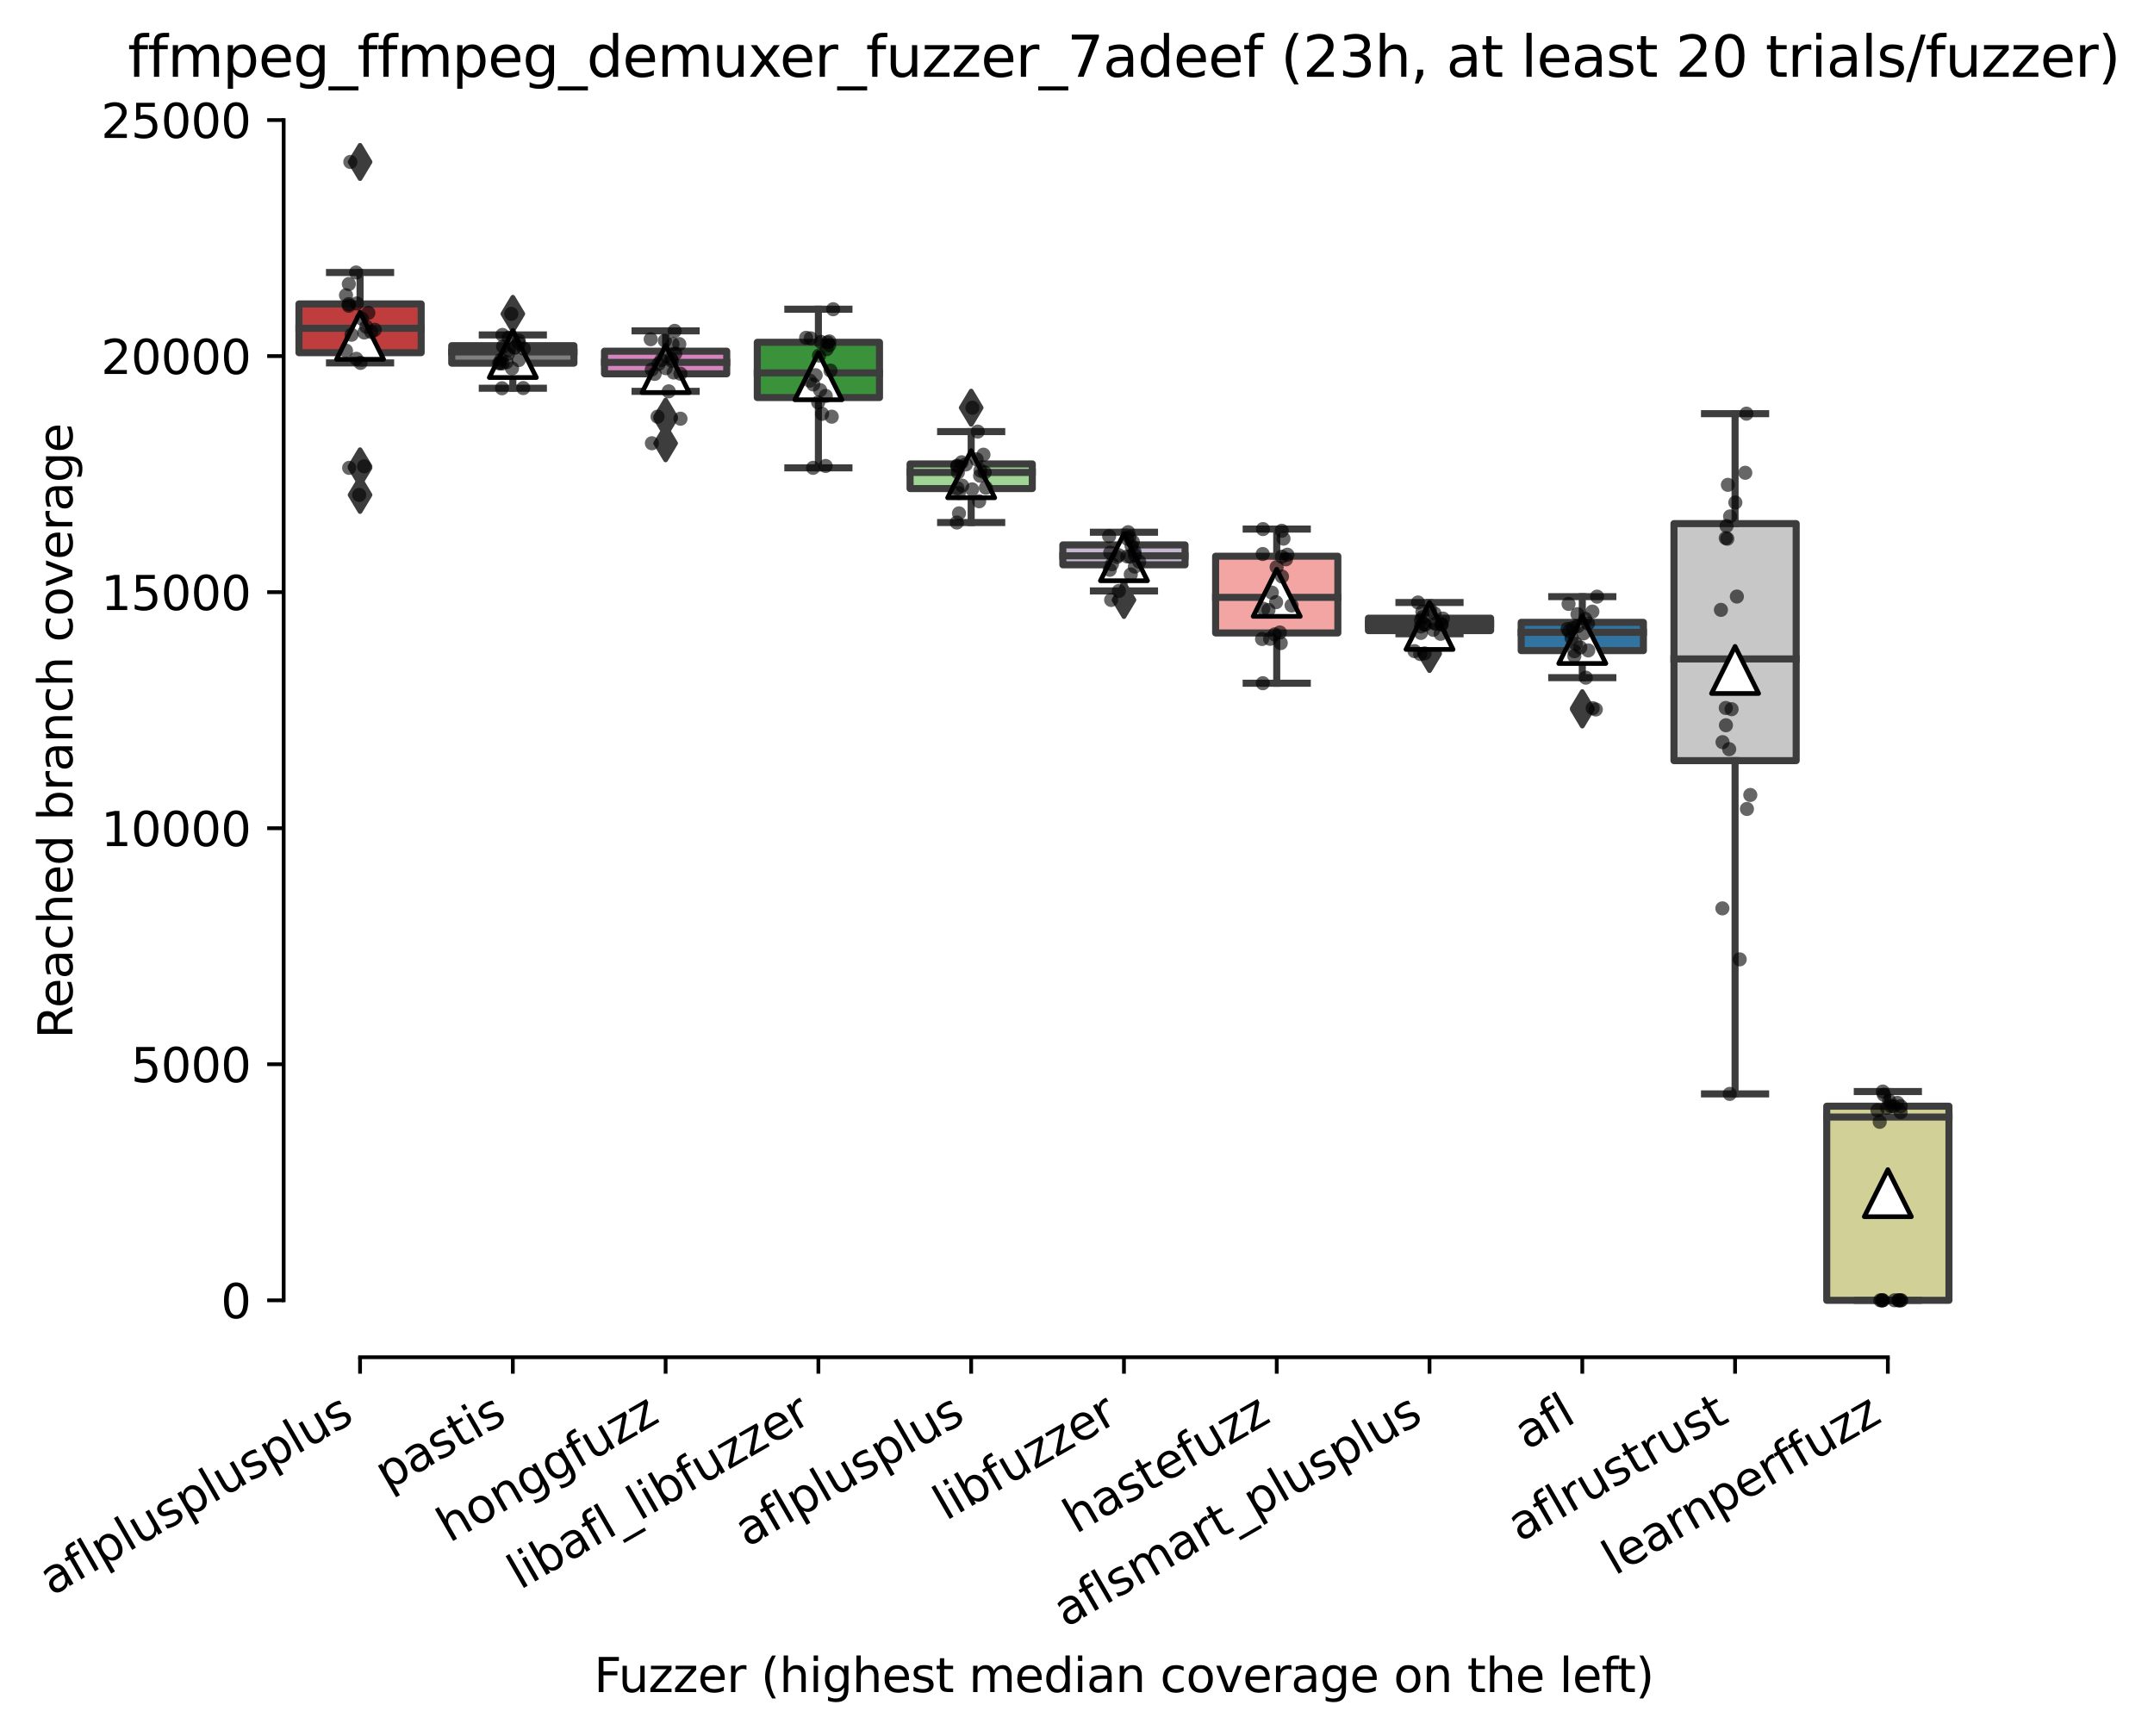 <?xml version="1.0" encoding="utf-8" standalone="no"?>
<!DOCTYPE svg PUBLIC "-//W3C//DTD SVG 1.1//EN"
  "http://www.w3.org/Graphics/SVG/1.1/DTD/svg11.dtd">
<svg xmlns:xlink="http://www.w3.org/1999/xlink" width="457.723pt" height="368.872pt" viewBox="0 0 457.723 368.872" xmlns="http://www.w3.org/2000/svg" version="1.1">
 <defs>
  <style type="text/css">*{stroke-linejoin: round; stroke-linecap: butt}</style>
 </defs>
 <g id="figure_1">
  <g id="patch_1">
   <path d="M 0 368.872 
L 457.723 368.872 
L 457.723 0 
L 0 0 
z
" style="fill: #ffffff"/>
  </g>
  <g id="axes_1">
   <g id="patch_2">
    <path d="M 60.279 288.43 
L 417.399 288.43 
L 417.399 22.318 
L 60.279 22.318 
z
" style="fill: #ffffff"/>
   </g>
   <g id="patch_3">
    <path d="M 63.526 74.949 
L 89.498 74.949 
L 89.498 64.59 
L 63.526 64.59 
L 63.526 74.949 
z
" clip-path="url(#p6a7599ff58)" style="fill: #c03d3e; stroke: #3d3d3d; stroke-width: 1.5; stroke-linejoin: miter"/>
   </g>
   <g id="patch_4">
    <path d="M 95.991 77.179 
L 121.964 77.179 
L 121.964 73.462 
L 95.991 73.462 
L 95.991 77.179 
z
" clip-path="url(#p6a7599ff58)" style="fill: #7f7f7f; stroke: #3d3d3d; stroke-width: 1.5; stroke-linejoin: miter"/>
   </g>
   <g id="patch_5">
    <path d="M 128.457 79.439 
L 154.429 79.439 
L 154.429 74.628 
L 128.457 74.628 
L 128.457 79.439 
z
" clip-path="url(#p6a7599ff58)" style="fill: #d684bd; stroke: #3d3d3d; stroke-width: 1.5; stroke-linejoin: miter"/>
   </g>
   <g id="patch_6">
    <path d="M 160.922 84.483 
L 186.894 84.483 
L 186.894 72.742 
L 160.922 72.742 
L 160.922 84.483 
z
" clip-path="url(#p6a7599ff58)" style="fill: #3a923a; stroke: #3d3d3d; stroke-width: 1.5; stroke-linejoin: miter"/>
   </g>
   <g id="patch_7">
    <path d="M 193.388 103.828 
L 219.36 103.828 
L 219.36 98.589 
L 193.388 98.589 
L 193.388 103.828 
z
" clip-path="url(#p6a7599ff58)" style="fill: #9fd495; stroke: #3d3d3d; stroke-width: 1.5; stroke-linejoin: miter"/>
   </g>
   <g id="patch_8">
    <path d="M 225.853 120.031 
L 251.825 120.031 
L 251.825 115.802 
L 225.853 115.802 
L 225.853 120.031 
z
" clip-path="url(#p6a7599ff58)" style="fill: #c4b5d0; stroke: #3d3d3d; stroke-width: 1.5; stroke-linejoin: miter"/>
   </g>
   <g id="patch_9">
    <path d="M 258.318 134.514 
L 284.291 134.514 
L 284.291 118.203 
L 258.318 118.203 
L 258.318 134.514 
z
" clip-path="url(#p6a7599ff58)" style="fill: #f2a5a3; stroke: #3d3d3d; stroke-width: 1.5; stroke-linejoin: miter"/>
   </g>
   <g id="patch_10">
    <path d="M 290.784 134.012 
L 316.756 134.012 
L 316.756 131.376 
L 290.784 131.376 
L 290.784 134.012 
z
" clip-path="url(#p6a7599ff58)" style="fill: #e1812c; stroke: #3d3d3d; stroke-width: 1.5; stroke-linejoin: miter"/>
   </g>
   <g id="patch_11">
    <path d="M 323.249 138.266 
L 349.222 138.266 
L 349.222 132.259 
L 323.249 132.259 
L 323.249 138.266 
z
" clip-path="url(#p6a7599ff58)" style="fill: #3274a1; stroke: #3d3d3d; stroke-width: 1.5; stroke-linejoin: miter"/>
   </g>
   <g id="patch_12">
    <path d="M 355.715 161.645 
L 381.687 161.645 
L 381.687 111.275 
L 355.715 111.275 
L 355.715 161.645 
z
" clip-path="url(#p6a7599ff58)" style="fill: #c7c7c7; stroke: #3d3d3d; stroke-width: 1.5; stroke-linejoin: miter"/>
   </g>
   <g id="patch_13">
    <path d="M 388.18 276.334 
L 414.153 276.334 
L 414.153 235.082 
L 388.18 235.082 
L 388.18 276.334 
z
" clip-path="url(#p6a7599ff58)" style="fill: #d1d197; stroke: #3d3d3d; stroke-width: 1.5; stroke-linejoin: miter"/>
   </g>
   <g id="matplotlib.axis_1">
    <g id="xtick_1">
     <g id="line2d_1">
      <defs>
       <path id="m67a728e05a" d="M 0 0 
L 0 3.5 
" style="stroke: #000000; stroke-width: 0.8"/>
      </defs>
      <g>
       <use xlink:href="#m67a728e05a" x="76.512" y="288.43" style="stroke: #000000; stroke-width: 0.8"/>
      </g>
     </g>
     <g id="text_1">
      <!-- aflplusplusplus -->
      <g transform="translate(10.999 339.234) rotate(-30) scale(0.1 -0.1)">
       <defs>
        <path id="DejaVuSans-61" d="M 2194 1759 
Q 1497 1759 1228 1600 
Q 959 1441 959 1056 
Q 959 750 1161 570 
Q 1363 391 1709 391 
Q 2188 391 2477 730 
Q 2766 1069 2766 1631 
L 2766 1759 
L 2194 1759 
z
M 3341 1997 
L 3341 0 
L 2766 0 
L 2766 531 
Q 2569 213 2275 61 
Q 1981 -91 1556 -91 
Q 1019 -91 701 211 
Q 384 513 384 1019 
Q 384 1609 779 1909 
Q 1175 2209 1959 2209 
L 2766 2209 
L 2766 2266 
Q 2766 2663 2505 2880 
Q 2244 3097 1772 3097 
Q 1472 3097 1187 3025 
Q 903 2953 641 2809 
L 641 3341 
Q 956 3463 1253 3523 
Q 1550 3584 1831 3584 
Q 2591 3584 2966 3190 
Q 3341 2797 3341 1997 
z
" transform="scale(0.016)"/>
        <path id="DejaVuSans-66" d="M 2375 4863 
L 2375 4384 
L 1825 4384 
Q 1516 4384 1395 4259 
Q 1275 4134 1275 3809 
L 1275 3500 
L 2222 3500 
L 2222 3053 
L 1275 3053 
L 1275 0 
L 697 0 
L 697 3053 
L 147 3053 
L 147 3500 
L 697 3500 
L 697 3744 
Q 697 4328 969 4595 
Q 1241 4863 1831 4863 
L 2375 4863 
z
" transform="scale(0.016)"/>
        <path id="DejaVuSans-6c" d="M 603 4863 
L 1178 4863 
L 1178 0 
L 603 0 
L 603 4863 
z
" transform="scale(0.016)"/>
        <path id="DejaVuSans-70" d="M 1159 525 
L 1159 -1331 
L 581 -1331 
L 581 3500 
L 1159 3500 
L 1159 2969 
Q 1341 3281 1617 3432 
Q 1894 3584 2278 3584 
Q 2916 3584 3314 3078 
Q 3713 2572 3713 1747 
Q 3713 922 3314 415 
Q 2916 -91 2278 -91 
Q 1894 -91 1617 61 
Q 1341 213 1159 525 
z
M 3116 1747 
Q 3116 2381 2855 2742 
Q 2594 3103 2138 3103 
Q 1681 3103 1420 2742 
Q 1159 2381 1159 1747 
Q 1159 1113 1420 752 
Q 1681 391 2138 391 
Q 2594 391 2855 752 
Q 3116 1113 3116 1747 
z
" transform="scale(0.016)"/>
        <path id="DejaVuSans-75" d="M 544 1381 
L 544 3500 
L 1119 3500 
L 1119 1403 
Q 1119 906 1312 657 
Q 1506 409 1894 409 
Q 2359 409 2629 706 
Q 2900 1003 2900 1516 
L 2900 3500 
L 3475 3500 
L 3475 0 
L 2900 0 
L 2900 538 
Q 2691 219 2414 64 
Q 2138 -91 1772 -91 
Q 1169 -91 856 284 
Q 544 659 544 1381 
z
M 1991 3584 
L 1991 3584 
z
" transform="scale(0.016)"/>
        <path id="DejaVuSans-73" d="M 2834 3397 
L 2834 2853 
Q 2591 2978 2328 3040 
Q 2066 3103 1784 3103 
Q 1356 3103 1142 2972 
Q 928 2841 928 2578 
Q 928 2378 1081 2264 
Q 1234 2150 1697 2047 
L 1894 2003 
Q 2506 1872 2764 1633 
Q 3022 1394 3022 966 
Q 3022 478 2636 193 
Q 2250 -91 1575 -91 
Q 1294 -91 989 -36 
Q 684 19 347 128 
L 347 722 
Q 666 556 975 473 
Q 1284 391 1588 391 
Q 1994 391 2212 530 
Q 2431 669 2431 922 
Q 2431 1156 2273 1281 
Q 2116 1406 1581 1522 
L 1381 1569 
Q 847 1681 609 1914 
Q 372 2147 372 2553 
Q 372 3047 722 3315 
Q 1072 3584 1716 3584 
Q 2034 3584 2315 3537 
Q 2597 3491 2834 3397 
z
" transform="scale(0.016)"/>
       </defs>
       <use xlink:href="#DejaVuSans-61"/>
       <use xlink:href="#DejaVuSans-66" x="61.279"/>
       <use xlink:href="#DejaVuSans-6c" x="96.484"/>
       <use xlink:href="#DejaVuSans-70" x="124.268"/>
       <use xlink:href="#DejaVuSans-6c" x="187.744"/>
       <use xlink:href="#DejaVuSans-75" x="215.527"/>
       <use xlink:href="#DejaVuSans-73" x="278.906"/>
       <use xlink:href="#DejaVuSans-70" x="331.006"/>
       <use xlink:href="#DejaVuSans-6c" x="394.482"/>
       <use xlink:href="#DejaVuSans-75" x="422.266"/>
       <use xlink:href="#DejaVuSans-73" x="485.645"/>
       <use xlink:href="#DejaVuSans-70" x="537.744"/>
       <use xlink:href="#DejaVuSans-6c" x="601.221"/>
       <use xlink:href="#DejaVuSans-75" x="629.004"/>
       <use xlink:href="#DejaVuSans-73" x="692.383"/>
      </g>
     </g>
    </g>
    <g id="xtick_2">
     <g id="line2d_2">
      <g>
       <use xlink:href="#m67a728e05a" x="108.977" y="288.43" style="stroke: #000000; stroke-width: 0.8"/>
      </g>
     </g>
     <g id="text_2">
      <!-- pastis -->
      <g transform="translate(82.309 316.807) rotate(-30) scale(0.1 -0.1)">
       <defs>
        <path id="DejaVuSans-74" d="M 1172 4494 
L 1172 3500 
L 2356 3500 
L 2356 3053 
L 1172 3053 
L 1172 1153 
Q 1172 725 1289 603 
Q 1406 481 1766 481 
L 2356 481 
L 2356 0 
L 1766 0 
Q 1100 0 847 248 
Q 594 497 594 1153 
L 594 3053 
L 172 3053 
L 172 3500 
L 594 3500 
L 594 4494 
L 1172 4494 
z
" transform="scale(0.016)"/>
        <path id="DejaVuSans-69" d="M 603 3500 
L 1178 3500 
L 1178 0 
L 603 0 
L 603 3500 
z
M 603 4863 
L 1178 4863 
L 1178 4134 
L 603 4134 
L 603 4863 
z
" transform="scale(0.016)"/>
       </defs>
       <use xlink:href="#DejaVuSans-70"/>
       <use xlink:href="#DejaVuSans-61" x="63.477"/>
       <use xlink:href="#DejaVuSans-73" x="124.756"/>
       <use xlink:href="#DejaVuSans-74" x="176.855"/>
       <use xlink:href="#DejaVuSans-69" x="216.064"/>
       <use xlink:href="#DejaVuSans-73" x="243.848"/>
      </g>
     </g>
    </g>
    <g id="xtick_3">
     <g id="line2d_3">
      <g>
       <use xlink:href="#m67a728e05a" x="141.443" y="288.43" style="stroke: #000000; stroke-width: 0.8"/>
      </g>
     </g>
     <g id="text_3">
      <!-- honggfuzz -->
      <g transform="translate(95.504 327.933) rotate(-30) scale(0.1 -0.1)">
       <defs>
        <path id="DejaVuSans-68" d="M 3513 2113 
L 3513 0 
L 2938 0 
L 2938 2094 
Q 2938 2591 2744 2837 
Q 2550 3084 2163 3084 
Q 1697 3084 1428 2787 
Q 1159 2491 1159 1978 
L 1159 0 
L 581 0 
L 581 4863 
L 1159 4863 
L 1159 2956 
Q 1366 3272 1645 3428 
Q 1925 3584 2291 3584 
Q 2894 3584 3203 3211 
Q 3513 2838 3513 2113 
z
" transform="scale(0.016)"/>
        <path id="DejaVuSans-6f" d="M 1959 3097 
Q 1497 3097 1228 2736 
Q 959 2375 959 1747 
Q 959 1119 1226 758 
Q 1494 397 1959 397 
Q 2419 397 2687 759 
Q 2956 1122 2956 1747 
Q 2956 2369 2687 2733 
Q 2419 3097 1959 3097 
z
M 1959 3584 
Q 2709 3584 3137 3096 
Q 3566 2609 3566 1747 
Q 3566 888 3137 398 
Q 2709 -91 1959 -91 
Q 1206 -91 779 398 
Q 353 888 353 1747 
Q 353 2609 779 3096 
Q 1206 3584 1959 3584 
z
" transform="scale(0.016)"/>
        <path id="DejaVuSans-6e" d="M 3513 2113 
L 3513 0 
L 2938 0 
L 2938 2094 
Q 2938 2591 2744 2837 
Q 2550 3084 2163 3084 
Q 1697 3084 1428 2787 
Q 1159 2491 1159 1978 
L 1159 0 
L 581 0 
L 581 3500 
L 1159 3500 
L 1159 2956 
Q 1366 3272 1645 3428 
Q 1925 3584 2291 3584 
Q 2894 3584 3203 3211 
Q 3513 2838 3513 2113 
z
" transform="scale(0.016)"/>
        <path id="DejaVuSans-67" d="M 2906 1791 
Q 2906 2416 2648 2759 
Q 2391 3103 1925 3103 
Q 1463 3103 1205 2759 
Q 947 2416 947 1791 
Q 947 1169 1205 825 
Q 1463 481 1925 481 
Q 2391 481 2648 825 
Q 2906 1169 2906 1791 
z
M 3481 434 
Q 3481 -459 3084 -895 
Q 2688 -1331 1869 -1331 
Q 1566 -1331 1297 -1286 
Q 1028 -1241 775 -1147 
L 775 -588 
Q 1028 -725 1275 -790 
Q 1522 -856 1778 -856 
Q 2344 -856 2625 -561 
Q 2906 -266 2906 331 
L 2906 616 
Q 2728 306 2450 153 
Q 2172 0 1784 0 
Q 1141 0 747 490 
Q 353 981 353 1791 
Q 353 2603 747 3093 
Q 1141 3584 1784 3584 
Q 2172 3584 2450 3431 
Q 2728 3278 2906 2969 
L 2906 3500 
L 3481 3500 
L 3481 434 
z
" transform="scale(0.016)"/>
        <path id="DejaVuSans-7a" d="M 353 3500 
L 3084 3500 
L 3084 2975 
L 922 459 
L 3084 459 
L 3084 0 
L 275 0 
L 275 525 
L 2438 3041 
L 353 3041 
L 353 3500 
z
" transform="scale(0.016)"/>
       </defs>
       <use xlink:href="#DejaVuSans-68"/>
       <use xlink:href="#DejaVuSans-6f" x="63.379"/>
       <use xlink:href="#DejaVuSans-6e" x="124.561"/>
       <use xlink:href="#DejaVuSans-67" x="187.939"/>
       <use xlink:href="#DejaVuSans-67" x="251.416"/>
       <use xlink:href="#DejaVuSans-66" x="314.893"/>
       <use xlink:href="#DejaVuSans-75" x="350.098"/>
       <use xlink:href="#DejaVuSans-7a" x="413.477"/>
       <use xlink:href="#DejaVuSans-7a" x="465.967"/>
      </g>
     </g>
    </g>
    <g id="xtick_4">
     <g id="line2d_4">
      <g>
       <use xlink:href="#m67a728e05a" x="173.908" y="288.43" style="stroke: #000000; stroke-width: 0.8"/>
      </g>
     </g>
     <g id="text_4">
      <!-- libafl_libfuzzer -->
      <g transform="translate(110.501 337.938) rotate(-30) scale(0.1 -0.1)">
       <defs>
        <path id="DejaVuSans-62" d="M 3116 1747 
Q 3116 2381 2855 2742 
Q 2594 3103 2138 3103 
Q 1681 3103 1420 2742 
Q 1159 2381 1159 1747 
Q 1159 1113 1420 752 
Q 1681 391 2138 391 
Q 2594 391 2855 752 
Q 3116 1113 3116 1747 
z
M 1159 2969 
Q 1341 3281 1617 3432 
Q 1894 3584 2278 3584 
Q 2916 3584 3314 3078 
Q 3713 2572 3713 1747 
Q 3713 922 3314 415 
Q 2916 -91 2278 -91 
Q 1894 -91 1617 61 
Q 1341 213 1159 525 
L 1159 0 
L 581 0 
L 581 4863 
L 1159 4863 
L 1159 2969 
z
" transform="scale(0.016)"/>
        <path id="DejaVuSans-5f" d="M 3263 -1063 
L 3263 -1509 
L -63 -1509 
L -63 -1063 
L 3263 -1063 
z
" transform="scale(0.016)"/>
        <path id="DejaVuSans-65" d="M 3597 1894 
L 3597 1613 
L 953 1613 
Q 991 1019 1311 708 
Q 1631 397 2203 397 
Q 2534 397 2845 478 
Q 3156 559 3463 722 
L 3463 178 
Q 3153 47 2828 -22 
Q 2503 -91 2169 -91 
Q 1331 -91 842 396 
Q 353 884 353 1716 
Q 353 2575 817 3079 
Q 1281 3584 2069 3584 
Q 2775 3584 3186 3129 
Q 3597 2675 3597 1894 
z
M 3022 2063 
Q 3016 2534 2758 2815 
Q 2500 3097 2075 3097 
Q 1594 3097 1305 2825 
Q 1016 2553 972 2059 
L 3022 2063 
z
" transform="scale(0.016)"/>
        <path id="DejaVuSans-72" d="M 2631 2963 
Q 2534 3019 2420 3045 
Q 2306 3072 2169 3072 
Q 1681 3072 1420 2755 
Q 1159 2438 1159 1844 
L 1159 0 
L 581 0 
L 581 3500 
L 1159 3500 
L 1159 2956 
Q 1341 3275 1631 3429 
Q 1922 3584 2338 3584 
Q 2397 3584 2469 3576 
Q 2541 3569 2628 3553 
L 2631 2963 
z
" transform="scale(0.016)"/>
       </defs>
       <use xlink:href="#DejaVuSans-6c"/>
       <use xlink:href="#DejaVuSans-69" x="27.783"/>
       <use xlink:href="#DejaVuSans-62" x="55.566"/>
       <use xlink:href="#DejaVuSans-61" x="119.043"/>
       <use xlink:href="#DejaVuSans-66" x="180.322"/>
       <use xlink:href="#DejaVuSans-6c" x="215.527"/>
       <use xlink:href="#DejaVuSans-5f" x="243.311"/>
       <use xlink:href="#DejaVuSans-6c" x="293.311"/>
       <use xlink:href="#DejaVuSans-69" x="321.094"/>
       <use xlink:href="#DejaVuSans-62" x="348.877"/>
       <use xlink:href="#DejaVuSans-66" x="412.354"/>
       <use xlink:href="#DejaVuSans-75" x="447.559"/>
       <use xlink:href="#DejaVuSans-7a" x="510.938"/>
       <use xlink:href="#DejaVuSans-7a" x="563.428"/>
       <use xlink:href="#DejaVuSans-65" x="615.918"/>
       <use xlink:href="#DejaVuSans-72" x="677.441"/>
      </g>
     </g>
    </g>
    <g id="xtick_5">
     <g id="line2d_5">
      <g>
       <use xlink:href="#m67a728e05a" x="206.374" y="288.43" style="stroke: #000000; stroke-width: 0.8"/>
      </g>
     </g>
     <g id="text_5">
      <!-- aflplusplus -->
      <g transform="translate(158.765 328.897) rotate(-30) scale(0.1 -0.1)">
       <use xlink:href="#DejaVuSans-61"/>
       <use xlink:href="#DejaVuSans-66" x="61.279"/>
       <use xlink:href="#DejaVuSans-6c" x="96.484"/>
       <use xlink:href="#DejaVuSans-70" x="124.268"/>
       <use xlink:href="#DejaVuSans-6c" x="187.744"/>
       <use xlink:href="#DejaVuSans-75" x="215.527"/>
       <use xlink:href="#DejaVuSans-73" x="278.906"/>
       <use xlink:href="#DejaVuSans-70" x="331.006"/>
       <use xlink:href="#DejaVuSans-6c" x="394.482"/>
       <use xlink:href="#DejaVuSans-75" x="422.266"/>
       <use xlink:href="#DejaVuSans-73" x="485.645"/>
      </g>
     </g>
    </g>
    <g id="xtick_6">
     <g id="line2d_6">
      <g>
       <use xlink:href="#m67a728e05a" x="238.839" y="288.43" style="stroke: #000000; stroke-width: 0.8"/>
      </g>
     </g>
     <g id="text_6">
      <!-- libfuzzer -->
      <g transform="translate(200.973 323.272) rotate(-30) scale(0.1 -0.1)">
       <use xlink:href="#DejaVuSans-6c"/>
       <use xlink:href="#DejaVuSans-69" x="27.783"/>
       <use xlink:href="#DejaVuSans-62" x="55.566"/>
       <use xlink:href="#DejaVuSans-66" x="119.043"/>
       <use xlink:href="#DejaVuSans-75" x="154.248"/>
       <use xlink:href="#DejaVuSans-7a" x="217.627"/>
       <use xlink:href="#DejaVuSans-7a" x="270.117"/>
       <use xlink:href="#DejaVuSans-65" x="322.607"/>
       <use xlink:href="#DejaVuSans-72" x="384.131"/>
      </g>
     </g>
    </g>
    <g id="xtick_7">
     <g id="line2d_7">
      <g>
       <use xlink:href="#m67a728e05a" x="271.305" y="288.43" style="stroke: #000000; stroke-width: 0.8"/>
      </g>
     </g>
     <g id="text_7">
      <!-- hastefuzz -->
      <g transform="translate(228.606 326.062) rotate(-30) scale(0.1 -0.1)">
       <use xlink:href="#DejaVuSans-68"/>
       <use xlink:href="#DejaVuSans-61" x="63.379"/>
       <use xlink:href="#DejaVuSans-73" x="124.658"/>
       <use xlink:href="#DejaVuSans-74" x="176.758"/>
       <use xlink:href="#DejaVuSans-65" x="215.967"/>
       <use xlink:href="#DejaVuSans-66" x="277.49"/>
       <use xlink:href="#DejaVuSans-75" x="312.695"/>
       <use xlink:href="#DejaVuSans-7a" x="376.074"/>
       <use xlink:href="#DejaVuSans-7a" x="428.564"/>
      </g>
     </g>
    </g>
    <g id="xtick_8">
     <g id="line2d_8">
      <g>
       <use xlink:href="#m67a728e05a" x="303.77" y="288.43" style="stroke: #000000; stroke-width: 0.8"/>
      </g>
     </g>
     <g id="text_8">
      <!-- aflsmart_plusplus -->
      <g transform="translate(226.482 345.952) rotate(-30) scale(0.1 -0.1)">
       <defs>
        <path id="DejaVuSans-6d" d="M 3328 2828 
Q 3544 3216 3844 3400 
Q 4144 3584 4550 3584 
Q 5097 3584 5394 3201 
Q 5691 2819 5691 2113 
L 5691 0 
L 5113 0 
L 5113 2094 
Q 5113 2597 4934 2840 
Q 4756 3084 4391 3084 
Q 3944 3084 3684 2787 
Q 3425 2491 3425 1978 
L 3425 0 
L 2847 0 
L 2847 2094 
Q 2847 2600 2669 2842 
Q 2491 3084 2119 3084 
Q 1678 3084 1418 2786 
Q 1159 2488 1159 1978 
L 1159 0 
L 581 0 
L 581 3500 
L 1159 3500 
L 1159 2956 
Q 1356 3278 1631 3431 
Q 1906 3584 2284 3584 
Q 2666 3584 2933 3390 
Q 3200 3197 3328 2828 
z
" transform="scale(0.016)"/>
       </defs>
       <use xlink:href="#DejaVuSans-61"/>
       <use xlink:href="#DejaVuSans-66" x="61.279"/>
       <use xlink:href="#DejaVuSans-6c" x="96.484"/>
       <use xlink:href="#DejaVuSans-73" x="124.268"/>
       <use xlink:href="#DejaVuSans-6d" x="176.367"/>
       <use xlink:href="#DejaVuSans-61" x="273.779"/>
       <use xlink:href="#DejaVuSans-72" x="335.059"/>
       <use xlink:href="#DejaVuSans-74" x="376.172"/>
       <use xlink:href="#DejaVuSans-5f" x="415.381"/>
       <use xlink:href="#DejaVuSans-70" x="465.381"/>
       <use xlink:href="#DejaVuSans-6c" x="528.857"/>
       <use xlink:href="#DejaVuSans-75" x="556.641"/>
       <use xlink:href="#DejaVuSans-73" x="620.02"/>
       <use xlink:href="#DejaVuSans-70" x="672.119"/>
       <use xlink:href="#DejaVuSans-6c" x="735.596"/>
       <use xlink:href="#DejaVuSans-75" x="763.379"/>
       <use xlink:href="#DejaVuSans-73" x="826.758"/>
      </g>
     </g>
    </g>
    <g id="xtick_9">
     <g id="line2d_9">
      <g>
       <use xlink:href="#m67a728e05a" x="336.236" y="288.43" style="stroke: #000000; stroke-width: 0.8"/>
      </g>
     </g>
     <g id="text_9">
      <!-- afl -->
      <g transform="translate(324.434 308.224) rotate(-30) scale(0.1 -0.1)">
       <use xlink:href="#DejaVuSans-61"/>
       <use xlink:href="#DejaVuSans-66" x="61.279"/>
       <use xlink:href="#DejaVuSans-6c" x="96.484"/>
      </g>
     </g>
    </g>
    <g id="xtick_10">
     <g id="line2d_10">
      <g>
       <use xlink:href="#m67a728e05a" x="368.701" y="288.43" style="stroke: #000000; stroke-width: 0.8"/>
      </g>
     </g>
     <g id="text_10">
      <!-- aflrustrust -->
      <g transform="translate(322.989 327.802) rotate(-30) scale(0.1 -0.1)">
       <use xlink:href="#DejaVuSans-61"/>
       <use xlink:href="#DejaVuSans-66" x="61.279"/>
       <use xlink:href="#DejaVuSans-6c" x="96.484"/>
       <use xlink:href="#DejaVuSans-72" x="124.268"/>
       <use xlink:href="#DejaVuSans-75" x="165.381"/>
       <use xlink:href="#DejaVuSans-73" x="228.76"/>
       <use xlink:href="#DejaVuSans-74" x="280.859"/>
       <use xlink:href="#DejaVuSans-72" x="320.068"/>
       <use xlink:href="#DejaVuSans-75" x="361.182"/>
       <use xlink:href="#DejaVuSans-73" x="424.561"/>
       <use xlink:href="#DejaVuSans-74" x="476.66"/>
      </g>
     </g>
    </g>
    <g id="xtick_11">
     <g id="line2d_11">
      <g>
       <use xlink:href="#m67a728e05a" x="401.166" y="288.43" style="stroke: #000000; stroke-width: 0.8"/>
      </g>
     </g>
     <g id="text_11">
      <!-- learnperffuzz -->
      <g transform="translate(343.125 334.921) rotate(-30) scale(0.1 -0.1)">
       <use xlink:href="#DejaVuSans-6c"/>
       <use xlink:href="#DejaVuSans-65" x="27.783"/>
       <use xlink:href="#DejaVuSans-61" x="89.307"/>
       <use xlink:href="#DejaVuSans-72" x="150.586"/>
       <use xlink:href="#DejaVuSans-6e" x="189.949"/>
       <use xlink:href="#DejaVuSans-70" x="253.328"/>
       <use xlink:href="#DejaVuSans-65" x="316.805"/>
       <use xlink:href="#DejaVuSans-72" x="378.328"/>
       <use xlink:href="#DejaVuSans-66" x="419.441"/>
       <use xlink:href="#DejaVuSans-66" x="454.646"/>
       <use xlink:href="#DejaVuSans-75" x="489.852"/>
       <use xlink:href="#DejaVuSans-7a" x="553.23"/>
       <use xlink:href="#DejaVuSans-7a" x="605.721"/>
      </g>
     </g>
    </g>
    <g id="text_12">
     <!-- Fuzzer (highest median coverage on the left) -->
     <g transform="translate(126.221 359.592) scale(0.1 -0.1)">
      <defs>
       <path id="DejaVuSans-46" d="M 628 4666 
L 3309 4666 
L 3309 4134 
L 1259 4134 
L 1259 2759 
L 3109 2759 
L 3109 2228 
L 1259 2228 
L 1259 0 
L 628 0 
L 628 4666 
z
" transform="scale(0.016)"/>
       <path id="DejaVuSans-20" transform="scale(0.016)"/>
       <path id="DejaVuSans-28" d="M 1984 4856 
Q 1566 4138 1362 3434 
Q 1159 2731 1159 2009 
Q 1159 1288 1364 580 
Q 1569 -128 1984 -844 
L 1484 -844 
Q 1016 -109 783 600 
Q 550 1309 550 2009 
Q 550 2706 781 3412 
Q 1013 4119 1484 4856 
L 1984 4856 
z
" transform="scale(0.016)"/>
       <path id="DejaVuSans-64" d="M 2906 2969 
L 2906 4863 
L 3481 4863 
L 3481 0 
L 2906 0 
L 2906 525 
Q 2725 213 2448 61 
Q 2172 -91 1784 -91 
Q 1150 -91 751 415 
Q 353 922 353 1747 
Q 353 2572 751 3078 
Q 1150 3584 1784 3584 
Q 2172 3584 2448 3432 
Q 2725 3281 2906 2969 
z
M 947 1747 
Q 947 1113 1208 752 
Q 1469 391 1925 391 
Q 2381 391 2643 752 
Q 2906 1113 2906 1747 
Q 2906 2381 2643 2742 
Q 2381 3103 1925 3103 
Q 1469 3103 1208 2742 
Q 947 2381 947 1747 
z
" transform="scale(0.016)"/>
       <path id="DejaVuSans-63" d="M 3122 3366 
L 3122 2828 
Q 2878 2963 2633 3030 
Q 2388 3097 2138 3097 
Q 1578 3097 1268 2742 
Q 959 2388 959 1747 
Q 959 1106 1268 751 
Q 1578 397 2138 397 
Q 2388 397 2633 464 
Q 2878 531 3122 666 
L 3122 134 
Q 2881 22 2623 -34 
Q 2366 -91 2075 -91 
Q 1284 -91 818 406 
Q 353 903 353 1747 
Q 353 2603 823 3093 
Q 1294 3584 2113 3584 
Q 2378 3584 2631 3529 
Q 2884 3475 3122 3366 
z
" transform="scale(0.016)"/>
       <path id="DejaVuSans-76" d="M 191 3500 
L 800 3500 
L 1894 563 
L 2988 3500 
L 3597 3500 
L 2284 0 
L 1503 0 
L 191 3500 
z
" transform="scale(0.016)"/>
       <path id="DejaVuSans-29" d="M 513 4856 
L 1013 4856 
Q 1481 4119 1714 3412 
Q 1947 2706 1947 2009 
Q 1947 1309 1714 600 
Q 1481 -109 1013 -844 
L 513 -844 
Q 928 -128 1133 580 
Q 1338 1288 1338 2009 
Q 1338 2731 1133 3434 
Q 928 4138 513 4856 
z
" transform="scale(0.016)"/>
      </defs>
      <use xlink:href="#DejaVuSans-46"/>
      <use xlink:href="#DejaVuSans-75" x="52.02"/>
      <use xlink:href="#DejaVuSans-7a" x="115.398"/>
      <use xlink:href="#DejaVuSans-7a" x="167.889"/>
      <use xlink:href="#DejaVuSans-65" x="220.379"/>
      <use xlink:href="#DejaVuSans-72" x="281.902"/>
      <use xlink:href="#DejaVuSans-20" x="323.016"/>
      <use xlink:href="#DejaVuSans-28" x="354.803"/>
      <use xlink:href="#DejaVuSans-68" x="393.816"/>
      <use xlink:href="#DejaVuSans-69" x="457.195"/>
      <use xlink:href="#DejaVuSans-67" x="484.979"/>
      <use xlink:href="#DejaVuSans-68" x="548.455"/>
      <use xlink:href="#DejaVuSans-65" x="611.834"/>
      <use xlink:href="#DejaVuSans-73" x="673.357"/>
      <use xlink:href="#DejaVuSans-74" x="725.457"/>
      <use xlink:href="#DejaVuSans-20" x="764.666"/>
      <use xlink:href="#DejaVuSans-6d" x="796.453"/>
      <use xlink:href="#DejaVuSans-65" x="893.865"/>
      <use xlink:href="#DejaVuSans-64" x="955.389"/>
      <use xlink:href="#DejaVuSans-69" x="1018.865"/>
      <use xlink:href="#DejaVuSans-61" x="1046.648"/>
      <use xlink:href="#DejaVuSans-6e" x="1107.928"/>
      <use xlink:href="#DejaVuSans-20" x="1171.307"/>
      <use xlink:href="#DejaVuSans-63" x="1203.094"/>
      <use xlink:href="#DejaVuSans-6f" x="1258.074"/>
      <use xlink:href="#DejaVuSans-76" x="1319.256"/>
      <use xlink:href="#DejaVuSans-65" x="1378.436"/>
      <use xlink:href="#DejaVuSans-72" x="1439.959"/>
      <use xlink:href="#DejaVuSans-61" x="1481.072"/>
      <use xlink:href="#DejaVuSans-67" x="1542.352"/>
      <use xlink:href="#DejaVuSans-65" x="1605.828"/>
      <use xlink:href="#DejaVuSans-20" x="1667.352"/>
      <use xlink:href="#DejaVuSans-6f" x="1699.139"/>
      <use xlink:href="#DejaVuSans-6e" x="1760.32"/>
      <use xlink:href="#DejaVuSans-20" x="1823.699"/>
      <use xlink:href="#DejaVuSans-74" x="1855.486"/>
      <use xlink:href="#DejaVuSans-68" x="1894.695"/>
      <use xlink:href="#DejaVuSans-65" x="1958.074"/>
      <use xlink:href="#DejaVuSans-20" x="2019.598"/>
      <use xlink:href="#DejaVuSans-6c" x="2051.385"/>
      <use xlink:href="#DejaVuSans-65" x="2079.168"/>
      <use xlink:href="#DejaVuSans-66" x="2140.691"/>
      <use xlink:href="#DejaVuSans-74" x="2174.146"/>
      <use xlink:href="#DejaVuSans-29" x="2213.355"/>
     </g>
    </g>
   </g>
   <g id="matplotlib.axis_2">
    <g id="ytick_1">
     <g id="line2d_12">
      <defs>
       <path id="m21dbc58d50" d="M 0 0 
L -3.5 0 
" style="stroke: #000000; stroke-width: 0.8"/>
      </defs>
      <g>
       <use xlink:href="#m21dbc58d50" x="60.279" y="276.334" style="stroke: #000000; stroke-width: 0.8"/>
      </g>
     </g>
     <g id="text_13">
      <!-- 0 -->
      <g transform="translate(46.917 280.133) scale(0.1 -0.1)">
       <defs>
        <path id="DejaVuSans-30" d="M 2034 4250 
Q 1547 4250 1301 3770 
Q 1056 3291 1056 2328 
Q 1056 1369 1301 889 
Q 1547 409 2034 409 
Q 2525 409 2770 889 
Q 3016 1369 3016 2328 
Q 3016 3291 2770 3770 
Q 2525 4250 2034 4250 
z
M 2034 4750 
Q 2819 4750 3233 4129 
Q 3647 3509 3647 2328 
Q 3647 1150 3233 529 
Q 2819 -91 2034 -91 
Q 1250 -91 836 529 
Q 422 1150 422 2328 
Q 422 3509 836 4129 
Q 1250 4750 2034 4750 
z
" transform="scale(0.016)"/>
       </defs>
       <use xlink:href="#DejaVuSans-30"/>
      </g>
     </g>
    </g>
    <g id="ytick_2">
     <g id="line2d_13">
      <g>
       <use xlink:href="#m21dbc58d50" x="60.279" y="226.17" style="stroke: #000000; stroke-width: 0.8"/>
      </g>
     </g>
     <g id="text_14">
      <!-- 5000 -->
      <g transform="translate(27.829 229.97) scale(0.1 -0.1)">
       <defs>
        <path id="DejaVuSans-35" d="M 691 4666 
L 3169 4666 
L 3169 4134 
L 1269 4134 
L 1269 2991 
Q 1406 3038 1543 3061 
Q 1681 3084 1819 3084 
Q 2600 3084 3056 2656 
Q 3513 2228 3513 1497 
Q 3513 744 3044 326 
Q 2575 -91 1722 -91 
Q 1428 -91 1123 -41 
Q 819 9 494 109 
L 494 744 
Q 775 591 1075 516 
Q 1375 441 1709 441 
Q 2250 441 2565 725 
Q 2881 1009 2881 1497 
Q 2881 1984 2565 2268 
Q 2250 2553 1709 2553 
Q 1456 2553 1204 2497 
Q 953 2441 691 2322 
L 691 4666 
z
" transform="scale(0.016)"/>
       </defs>
       <use xlink:href="#DejaVuSans-35"/>
       <use xlink:href="#DejaVuSans-30" x="63.623"/>
       <use xlink:href="#DejaVuSans-30" x="127.246"/>
       <use xlink:href="#DejaVuSans-30" x="190.869"/>
      </g>
     </g>
    </g>
    <g id="ytick_3">
     <g id="line2d_14">
      <g>
       <use xlink:href="#m21dbc58d50" x="60.279" y="176.007" style="stroke: #000000; stroke-width: 0.8"/>
      </g>
     </g>
     <g id="text_15">
      <!-- 10000 -->
      <g transform="translate(21.467 179.806) scale(0.1 -0.1)">
       <defs>
        <path id="DejaVuSans-31" d="M 794 531 
L 1825 531 
L 1825 4091 
L 703 3866 
L 703 4441 
L 1819 4666 
L 2450 4666 
L 2450 531 
L 3481 531 
L 3481 0 
L 794 0 
L 794 531 
z
" transform="scale(0.016)"/>
       </defs>
       <use xlink:href="#DejaVuSans-31"/>
       <use xlink:href="#DejaVuSans-30" x="63.623"/>
       <use xlink:href="#DejaVuSans-30" x="127.246"/>
       <use xlink:href="#DejaVuSans-30" x="190.869"/>
       <use xlink:href="#DejaVuSans-30" x="254.492"/>
      </g>
     </g>
    </g>
    <g id="ytick_4">
     <g id="line2d_15">
      <g>
       <use xlink:href="#m21dbc58d50" x="60.279" y="125.843" style="stroke: #000000; stroke-width: 0.8"/>
      </g>
     </g>
     <g id="text_16">
      <!-- 15000 -->
      <g transform="translate(21.467 129.642) scale(0.1 -0.1)">
       <use xlink:href="#DejaVuSans-31"/>
       <use xlink:href="#DejaVuSans-35" x="63.623"/>
       <use xlink:href="#DejaVuSans-30" x="127.246"/>
       <use xlink:href="#DejaVuSans-30" x="190.869"/>
       <use xlink:href="#DejaVuSans-30" x="254.492"/>
      </g>
     </g>
    </g>
    <g id="ytick_5">
     <g id="line2d_16">
      <g>
       <use xlink:href="#m21dbc58d50" x="60.279" y="75.679" style="stroke: #000000; stroke-width: 0.8"/>
      </g>
     </g>
     <g id="text_17">
      <!-- 20000 -->
      <g transform="translate(21.467 79.478) scale(0.1 -0.1)">
       <defs>
        <path id="DejaVuSans-32" d="M 1228 531 
L 3431 531 
L 3431 0 
L 469 0 
L 469 531 
Q 828 903 1448 1529 
Q 2069 2156 2228 2338 
Q 2531 2678 2651 2914 
Q 2772 3150 2772 3378 
Q 2772 3750 2511 3984 
Q 2250 4219 1831 4219 
Q 1534 4219 1204 4116 
Q 875 4013 500 3803 
L 500 4441 
Q 881 4594 1212 4672 
Q 1544 4750 1819 4750 
Q 2544 4750 2975 4387 
Q 3406 4025 3406 3419 
Q 3406 3131 3298 2873 
Q 3191 2616 2906 2266 
Q 2828 2175 2409 1742 
Q 1991 1309 1228 531 
z
" transform="scale(0.016)"/>
       </defs>
       <use xlink:href="#DejaVuSans-32"/>
       <use xlink:href="#DejaVuSans-30" x="63.623"/>
       <use xlink:href="#DejaVuSans-30" x="127.246"/>
       <use xlink:href="#DejaVuSans-30" x="190.869"/>
       <use xlink:href="#DejaVuSans-30" x="254.492"/>
      </g>
     </g>
    </g>
    <g id="ytick_6">
     <g id="line2d_17">
      <g>
       <use xlink:href="#m21dbc58d50" x="60.279" y="25.515" style="stroke: #000000; stroke-width: 0.8"/>
      </g>
     </g>
     <g id="text_18">
      <!-- 25000 -->
      <g transform="translate(21.467 29.314) scale(0.1 -0.1)">
       <use xlink:href="#DejaVuSans-32"/>
       <use xlink:href="#DejaVuSans-35" x="63.623"/>
       <use xlink:href="#DejaVuSans-30" x="127.246"/>
       <use xlink:href="#DejaVuSans-30" x="190.869"/>
       <use xlink:href="#DejaVuSans-30" x="254.492"/>
      </g>
     </g>
    </g>
    <g id="text_19">
     <!-- Reached branch coverage -->
     <g transform="translate(15.387 220.706) rotate(-90) scale(0.1 -0.1)">
      <defs>
       <path id="DejaVuSans-52" d="M 2841 2188 
Q 3044 2119 3236 1894 
Q 3428 1669 3622 1275 
L 4263 0 
L 3584 0 
L 2988 1197 
Q 2756 1666 2539 1819 
Q 2322 1972 1947 1972 
L 1259 1972 
L 1259 0 
L 628 0 
L 628 4666 
L 2053 4666 
Q 2853 4666 3247 4331 
Q 3641 3997 3641 3322 
Q 3641 2881 3436 2590 
Q 3231 2300 2841 2188 
z
M 1259 4147 
L 1259 2491 
L 2053 2491 
Q 2509 2491 2742 2702 
Q 2975 2913 2975 3322 
Q 2975 3731 2742 3939 
Q 2509 4147 2053 4147 
L 1259 4147 
z
" transform="scale(0.016)"/>
      </defs>
      <use xlink:href="#DejaVuSans-52"/>
      <use xlink:href="#DejaVuSans-65" x="64.982"/>
      <use xlink:href="#DejaVuSans-61" x="126.506"/>
      <use xlink:href="#DejaVuSans-63" x="187.785"/>
      <use xlink:href="#DejaVuSans-68" x="242.766"/>
      <use xlink:href="#DejaVuSans-65" x="306.145"/>
      <use xlink:href="#DejaVuSans-64" x="367.668"/>
      <use xlink:href="#DejaVuSans-20" x="431.145"/>
      <use xlink:href="#DejaVuSans-62" x="462.932"/>
      <use xlink:href="#DejaVuSans-72" x="526.408"/>
      <use xlink:href="#DejaVuSans-61" x="567.521"/>
      <use xlink:href="#DejaVuSans-6e" x="628.801"/>
      <use xlink:href="#DejaVuSans-63" x="692.18"/>
      <use xlink:href="#DejaVuSans-68" x="747.16"/>
      <use xlink:href="#DejaVuSans-20" x="810.539"/>
      <use xlink:href="#DejaVuSans-63" x="842.326"/>
      <use xlink:href="#DejaVuSans-6f" x="897.307"/>
      <use xlink:href="#DejaVuSans-76" x="958.488"/>
      <use xlink:href="#DejaVuSans-65" x="1017.668"/>
      <use xlink:href="#DejaVuSans-72" x="1079.191"/>
      <use xlink:href="#DejaVuSans-61" x="1120.305"/>
      <use xlink:href="#DejaVuSans-67" x="1181.584"/>
      <use xlink:href="#DejaVuSans-65" x="1245.061"/>
     </g>
    </g>
   </g>
   <g id="line2d_18">
    <path d="M 76.512 74.949 
L 76.512 77.124 
" clip-path="url(#p6a7599ff58)" style="fill: none; stroke: #3d3d3d; stroke-width: 1.5; stroke-linecap: square"/>
   </g>
   <g id="line2d_19">
    <path d="M 76.512 64.59 
L 76.512 57.911 
" clip-path="url(#p6a7599ff58)" style="fill: none; stroke: #3d3d3d; stroke-width: 1.5; stroke-linecap: square"/>
   </g>
   <g id="line2d_20">
    <path d="M 70.019 77.124 
L 83.005 77.124 
" clip-path="url(#p6a7599ff58)" style="fill: none; stroke: #3d3d3d; stroke-width: 1.5; stroke-linecap: square"/>
   </g>
   <g id="line2d_21">
    <path d="M 70.019 57.911 
L 83.005 57.911 
" clip-path="url(#p6a7599ff58)" style="fill: none; stroke: #3d3d3d; stroke-width: 1.5; stroke-linecap: square"/>
   </g>
   <g id="line2d_22">
    <defs>
     <path id="mfaabf3d10c" d="M -0 3.536 
L 2.121 0 
L -0 -3.536 
L -2.121 -0 
z
" style="stroke: #3d3d3d; stroke-linejoin: miter"/>
    </defs>
    <g clip-path="url(#p6a7599ff58)">
     <use xlink:href="#mfaabf3d10c" x="76.512" y="99.105" style="fill: #3d3d3d; stroke: #3d3d3d; stroke-linejoin: miter"/>
     <use xlink:href="#mfaabf3d10c" x="76.512" y="105.175" style="fill: #3d3d3d; stroke: #3d3d3d; stroke-linejoin: miter"/>
     <use xlink:href="#mfaabf3d10c" x="76.512" y="99.426" style="fill: #3d3d3d; stroke: #3d3d3d; stroke-linejoin: miter"/>
     <use xlink:href="#mfaabf3d10c" x="76.512" y="34.414" style="fill: #3d3d3d; stroke: #3d3d3d; stroke-linejoin: miter"/>
    </g>
   </g>
   <g id="line2d_23">
    <path d="M 108.977 77.179 
L 108.977 82.511 
" clip-path="url(#p6a7599ff58)" style="fill: none; stroke: #3d3d3d; stroke-width: 1.5; stroke-linecap: square"/>
   </g>
   <g id="line2d_24">
    <path d="M 108.977 73.462 
L 108.977 71.174 
" clip-path="url(#p6a7599ff58)" style="fill: none; stroke: #3d3d3d; stroke-width: 1.5; stroke-linecap: square"/>
   </g>
   <g id="line2d_25">
    <path d="M 102.484 82.511 
L 115.47 82.511 
" clip-path="url(#p6a7599ff58)" style="fill: none; stroke: #3d3d3d; stroke-width: 1.5; stroke-linecap: square"/>
   </g>
   <g id="line2d_26">
    <path d="M 102.484 71.174 
L 115.47 71.174 
" clip-path="url(#p6a7599ff58)" style="fill: none; stroke: #3d3d3d; stroke-width: 1.5; stroke-linecap: square"/>
   </g>
   <g id="line2d_27">
    <g clip-path="url(#p6a7599ff58)">
     <use xlink:href="#mfaabf3d10c" x="108.977" y="66.7" style="fill: #3d3d3d; stroke: #3d3d3d; stroke-linejoin: miter"/>
    </g>
   </g>
   <g id="line2d_28">
    <path d="M 141.443 79.439 
L 141.443 83.163 
" clip-path="url(#p6a7599ff58)" style="fill: none; stroke: #3d3d3d; stroke-width: 1.5; stroke-linecap: square"/>
   </g>
   <g id="line2d_29">
    <path d="M 141.443 74.628 
L 141.443 70.311 
" clip-path="url(#p6a7599ff58)" style="fill: none; stroke: #3d3d3d; stroke-width: 1.5; stroke-linecap: square"/>
   </g>
   <g id="line2d_30">
    <path d="M 134.95 83.163 
L 147.936 83.163 
" clip-path="url(#p6a7599ff58)" style="fill: none; stroke: #3d3d3d; stroke-width: 1.5; stroke-linecap: square"/>
   </g>
   <g id="line2d_31">
    <path d="M 134.95 70.311 
L 147.936 70.311 
" clip-path="url(#p6a7599ff58)" style="fill: none; stroke: #3d3d3d; stroke-width: 1.5; stroke-linecap: square"/>
   </g>
   <g id="line2d_32">
    <g clip-path="url(#p6a7599ff58)">
     <use xlink:href="#mfaabf3d10c" x="141.443" y="88.551" style="fill: #3d3d3d; stroke: #3d3d3d; stroke-linejoin: miter"/>
     <use xlink:href="#mfaabf3d10c" x="141.443" y="94.199" style="fill: #3d3d3d; stroke: #3d3d3d; stroke-linejoin: miter"/>
     <use xlink:href="#mfaabf3d10c" x="141.443" y="88.982" style="fill: #3d3d3d; stroke: #3d3d3d; stroke-linejoin: miter"/>
    </g>
   </g>
   <g id="line2d_33">
    <path d="M 173.908 84.483 
L 173.908 99.426 
" clip-path="url(#p6a7599ff58)" style="fill: none; stroke: #3d3d3d; stroke-width: 1.5; stroke-linecap: square"/>
   </g>
   <g id="line2d_34">
    <path d="M 173.908 72.742 
L 173.908 65.716 
" clip-path="url(#p6a7599ff58)" style="fill: none; stroke: #3d3d3d; stroke-width: 1.5; stroke-linecap: square"/>
   </g>
   <g id="line2d_35">
    <path d="M 167.415 99.426 
L 180.401 99.426 
" clip-path="url(#p6a7599ff58)" style="fill: none; stroke: #3d3d3d; stroke-width: 1.5; stroke-linecap: square"/>
   </g>
   <g id="line2d_36">
    <path d="M 167.415 65.716 
L 180.401 65.716 
" clip-path="url(#p6a7599ff58)" style="fill: none; stroke: #3d3d3d; stroke-width: 1.5; stroke-linecap: square"/>
   </g>
   <g id="line2d_37"/>
   <g id="line2d_38">
    <path d="M 206.374 103.828 
L 206.374 111.044 
" clip-path="url(#p6a7599ff58)" style="fill: none; stroke: #3d3d3d; stroke-width: 1.5; stroke-linecap: square"/>
   </g>
   <g id="line2d_39">
    <path d="M 206.374 98.589 
L 206.374 91.721 
" clip-path="url(#p6a7599ff58)" style="fill: none; stroke: #3d3d3d; stroke-width: 1.5; stroke-linecap: square"/>
   </g>
   <g id="line2d_40">
    <path d="M 199.881 111.044 
L 212.867 111.044 
" clip-path="url(#p6a7599ff58)" style="fill: none; stroke: #3d3d3d; stroke-width: 1.5; stroke-linecap: square"/>
   </g>
   <g id="line2d_41">
    <path d="M 199.881 91.721 
L 212.867 91.721 
" clip-path="url(#p6a7599ff58)" style="fill: none; stroke: #3d3d3d; stroke-width: 1.5; stroke-linecap: square"/>
   </g>
   <g id="line2d_42">
    <g clip-path="url(#p6a7599ff58)">
     <use xlink:href="#mfaabf3d10c" x="206.374" y="86.645" style="fill: #3d3d3d; stroke: #3d3d3d; stroke-linejoin: miter"/>
    </g>
   </g>
   <g id="line2d_43">
    <path d="M 238.839 120.031 
L 238.839 125.582 
" clip-path="url(#p6a7599ff58)" style="fill: none; stroke: #3d3d3d; stroke-width: 1.5; stroke-linecap: square"/>
   </g>
   <g id="line2d_44">
    <path d="M 238.839 115.802 
L 238.839 113.101 
" clip-path="url(#p6a7599ff58)" style="fill: none; stroke: #3d3d3d; stroke-width: 1.5; stroke-linecap: square"/>
   </g>
   <g id="line2d_45">
    <path d="M 232.346 125.582 
L 245.332 125.582 
" clip-path="url(#p6a7599ff58)" style="fill: none; stroke: #3d3d3d; stroke-width: 1.5; stroke-linecap: square"/>
   </g>
   <g id="line2d_46">
    <path d="M 232.346 113.101 
L 245.332 113.101 
" clip-path="url(#p6a7599ff58)" style="fill: none; stroke: #3d3d3d; stroke-width: 1.5; stroke-linecap: square"/>
   </g>
   <g id="line2d_47">
    <g clip-path="url(#p6a7599ff58)">
     <use xlink:href="#mfaabf3d10c" x="238.839" y="127.498" style="fill: #3d3d3d; stroke: #3d3d3d; stroke-linejoin: miter"/>
    </g>
   </g>
   <g id="line2d_48">
    <path d="M 271.305 134.514 
L 271.305 145.196 
" clip-path="url(#p6a7599ff58)" style="fill: none; stroke: #3d3d3d; stroke-width: 1.5; stroke-linecap: square"/>
   </g>
   <g id="line2d_49">
    <path d="M 271.305 118.203 
L 271.305 112.439 
" clip-path="url(#p6a7599ff58)" style="fill: none; stroke: #3d3d3d; stroke-width: 1.5; stroke-linecap: square"/>
   </g>
   <g id="line2d_50">
    <path d="M 264.812 145.196 
L 277.798 145.196 
" clip-path="url(#p6a7599ff58)" style="fill: none; stroke: #3d3d3d; stroke-width: 1.5; stroke-linecap: square"/>
   </g>
   <g id="line2d_51">
    <path d="M 264.812 112.439 
L 277.798 112.439 
" clip-path="url(#p6a7599ff58)" style="fill: none; stroke: #3d3d3d; stroke-width: 1.5; stroke-linecap: square"/>
   </g>
   <g id="line2d_52"/>
   <g id="line2d_53">
    <path d="M 303.77 134.012 
L 303.77 134.692 
" clip-path="url(#p6a7599ff58)" style="fill: none; stroke: #3d3d3d; stroke-width: 1.5; stroke-linecap: square"/>
   </g>
   <g id="line2d_54">
    <path d="M 303.77 131.376 
L 303.77 128.04 
" clip-path="url(#p6a7599ff58)" style="fill: none; stroke: #3d3d3d; stroke-width: 1.5; stroke-linecap: square"/>
   </g>
   <g id="line2d_55">
    <path d="M 297.277 134.692 
L 310.263 134.692 
" clip-path="url(#p6a7599ff58)" style="fill: none; stroke: #3d3d3d; stroke-width: 1.5; stroke-linecap: square"/>
   </g>
   <g id="line2d_56">
    <path d="M 297.277 128.04 
L 310.263 128.04 
" clip-path="url(#p6a7599ff58)" style="fill: none; stroke: #3d3d3d; stroke-width: 1.5; stroke-linecap: square"/>
   </g>
   <g id="line2d_57">
    <g clip-path="url(#p6a7599ff58)">
     <use xlink:href="#mfaabf3d10c" x="303.77" y="138.855" style="fill: #3d3d3d; stroke: #3d3d3d; stroke-linejoin: miter"/>
     <use xlink:href="#mfaabf3d10c" x="303.77" y="138.986" style="fill: #3d3d3d; stroke: #3d3d3d; stroke-linejoin: miter"/>
     <use xlink:href="#mfaabf3d10c" x="303.77" y="138.374" style="fill: #3d3d3d; stroke: #3d3d3d; stroke-linejoin: miter"/>
    </g>
   </g>
   <g id="line2d_58">
    <path d="M 336.236 138.266 
L 336.236 144.012 
" clip-path="url(#p6a7599ff58)" style="fill: none; stroke: #3d3d3d; stroke-width: 1.5; stroke-linecap: square"/>
   </g>
   <g id="line2d_59">
    <path d="M 336.236 132.259 
L 336.236 126.796 
" clip-path="url(#p6a7599ff58)" style="fill: none; stroke: #3d3d3d; stroke-width: 1.5; stroke-linecap: square"/>
   </g>
   <g id="line2d_60">
    <path d="M 329.742 144.012 
L 342.729 144.012 
" clip-path="url(#p6a7599ff58)" style="fill: none; stroke: #3d3d3d; stroke-width: 1.5; stroke-linecap: square"/>
   </g>
   <g id="line2d_61">
    <path d="M 329.742 126.796 
L 342.729 126.796 
" clip-path="url(#p6a7599ff58)" style="fill: none; stroke: #3d3d3d; stroke-width: 1.5; stroke-linecap: square"/>
   </g>
   <g id="line2d_62">
    <g clip-path="url(#p6a7599ff58)">
     <use xlink:href="#mfaabf3d10c" x="336.236" y="150.774" style="fill: #3d3d3d; stroke: #3d3d3d; stroke-linejoin: miter"/>
     <use xlink:href="#mfaabf3d10c" x="336.236" y="150.503" style="fill: #3d3d3d; stroke: #3d3d3d; stroke-linejoin: miter"/>
    </g>
   </g>
   <g id="line2d_63">
    <path d="M 368.701 161.645 
L 368.701 232.471 
" clip-path="url(#p6a7599ff58)" style="fill: none; stroke: #3d3d3d; stroke-width: 1.5; stroke-linecap: square"/>
   </g>
   <g id="line2d_64">
    <path d="M 368.701 111.275 
L 368.701 87.909 
" clip-path="url(#p6a7599ff58)" style="fill: none; stroke: #3d3d3d; stroke-width: 1.5; stroke-linecap: square"/>
   </g>
   <g id="line2d_65">
    <path d="M 362.208 232.471 
L 375.194 232.471 
" clip-path="url(#p6a7599ff58)" style="fill: none; stroke: #3d3d3d; stroke-width: 1.5; stroke-linecap: square"/>
   </g>
   <g id="line2d_66">
    <path d="M 362.208 87.909 
L 375.194 87.909 
" clip-path="url(#p6a7599ff58)" style="fill: none; stroke: #3d3d3d; stroke-width: 1.5; stroke-linecap: square"/>
   </g>
   <g id="line2d_67"/>
   <g id="line2d_68">
    <path d="M 401.166 276.334 
L 401.166 276.334 
" clip-path="url(#p6a7599ff58)" style="fill: none; stroke: #3d3d3d; stroke-width: 1.5; stroke-linecap: square"/>
   </g>
   <g id="line2d_69">
    <path d="M 401.166 235.082 
L 401.166 231.969 
" clip-path="url(#p6a7599ff58)" style="fill: none; stroke: #3d3d3d; stroke-width: 1.5; stroke-linecap: square"/>
   </g>
   <g id="line2d_70">
    <path d="M 394.673 276.334 
L 407.66 276.334 
" clip-path="url(#p6a7599ff58)" style="fill: none; stroke: #3d3d3d; stroke-width: 1.5; stroke-linecap: square"/>
   </g>
   <g id="line2d_71">
    <path d="M 394.673 231.969 
L 407.66 231.969 
" clip-path="url(#p6a7599ff58)" style="fill: none; stroke: #3d3d3d; stroke-width: 1.5; stroke-linecap: square"/>
   </g>
   <g id="line2d_72"/>
   <g id="line2d_73">
    <path d="M 63.526 69.765 
L 89.498 69.765 
" clip-path="url(#p6a7599ff58)" style="fill: none; stroke: #3d3d3d; stroke-width: 1.5; stroke-linecap: square"/>
   </g>
   <g id="line2d_74">
    <defs>
     <path id="m6a383064b8" d="M 0 -5 
L -5 5 
L 5 5 
z
" style="stroke: #000000; stroke-linejoin: miter"/>
    </defs>
    <g clip-path="url(#p6a7599ff58)">
     <use xlink:href="#m6a383064b8" x="76.512" y="71.36" style="fill: #ffffff; stroke: #000000; stroke-linejoin: miter"/>
    </g>
   </g>
   <g id="line2d_75">
    <path d="M 95.991 74.791 
L 121.964 74.791 
" clip-path="url(#p6a7599ff58)" style="fill: none; stroke: #3d3d3d; stroke-width: 1.5; stroke-linecap: square"/>
   </g>
   <g id="line2d_76">
    <g clip-path="url(#p6a7599ff58)">
     <use xlink:href="#m6a383064b8" x="108.977" y="75.233" style="fill: #ffffff; stroke: #000000; stroke-linejoin: miter"/>
    </g>
   </g>
   <g id="line2d_77">
    <path d="M 128.457 77.013 
L 154.429 77.013 
" clip-path="url(#p6a7599ff58)" style="fill: none; stroke: #3d3d3d; stroke-width: 1.5; stroke-linecap: square"/>
   </g>
   <g id="line2d_78">
    <g clip-path="url(#p6a7599ff58)">
     <use xlink:href="#m6a383064b8" x="141.443" y="78.42" style="fill: #ffffff; stroke: #000000; stroke-linejoin: miter"/>
    </g>
   </g>
   <g id="line2d_79">
    <path d="M 160.922 79.251 
L 186.894 79.251 
" clip-path="url(#p6a7599ff58)" style="fill: none; stroke: #3d3d3d; stroke-width: 1.5; stroke-linecap: square"/>
   </g>
   <g id="line2d_80">
    <g clip-path="url(#p6a7599ff58)">
     <use xlink:href="#m6a383064b8" x="173.908" y="79.956" style="fill: #ffffff; stroke: #000000; stroke-linejoin: miter"/>
    </g>
   </g>
   <g id="line2d_81">
    <path d="M 193.388 100.395 
L 219.36 100.395 
" clip-path="url(#p6a7599ff58)" style="fill: none; stroke: #3d3d3d; stroke-width: 1.5; stroke-linecap: square"/>
   </g>
   <g id="line2d_82">
    <g clip-path="url(#p6a7599ff58)">
     <use xlink:href="#m6a383064b8" x="206.374" y="100.78" style="fill: #ffffff; stroke: #000000; stroke-linejoin: miter"/>
    </g>
   </g>
   <g id="line2d_83">
    <path d="M 225.853 118.122 
L 251.825 118.122 
" clip-path="url(#p6a7599ff58)" style="fill: none; stroke: #3d3d3d; stroke-width: 1.5; stroke-linecap: square"/>
   </g>
   <g id="line2d_84">
    <g clip-path="url(#p6a7599ff58)">
     <use xlink:href="#m6a383064b8" x="238.839" y="118.418" style="fill: #ffffff; stroke: #000000; stroke-linejoin: miter"/>
    </g>
   </g>
   <g id="line2d_85">
    <path d="M 258.318 126.951 
L 284.291 126.951 
" clip-path="url(#p6a7599ff58)" style="fill: none; stroke: #3d3d3d; stroke-width: 1.5; stroke-linecap: square"/>
   </g>
   <g id="line2d_86">
    <g clip-path="url(#p6a7599ff58)">
     <use xlink:href="#m6a383064b8" x="271.305" y="125.988" style="fill: #ffffff; stroke: #000000; stroke-linejoin: miter"/>
    </g>
   </g>
   <g id="line2d_87">
    <path d="M 290.784 132.625 
L 316.756 132.625 
" clip-path="url(#p6a7599ff58)" style="fill: none; stroke: #3d3d3d; stroke-width: 1.5; stroke-linecap: square"/>
   </g>
   <g id="line2d_88">
    <g clip-path="url(#p6a7599ff58)">
     <use xlink:href="#m6a383064b8" x="303.77" y="133.015" style="fill: #ffffff; stroke: #000000; stroke-linejoin: miter"/>
    </g>
   </g>
   <g id="line2d_89">
    <path d="M 323.249 134.381 
L 349.222 134.381 
" clip-path="url(#p6a7599ff58)" style="fill: none; stroke: #3d3d3d; stroke-width: 1.5; stroke-linecap: square"/>
   </g>
   <g id="line2d_90">
    <g clip-path="url(#p6a7599ff58)">
     <use xlink:href="#m6a383064b8" x="336.236" y="135.998" style="fill: #ffffff; stroke: #000000; stroke-linejoin: miter"/>
    </g>
   </g>
   <g id="line2d_91">
    <path d="M 355.715 140.029 
L 381.687 140.029 
" clip-path="url(#p6a7599ff58)" style="fill: none; stroke: #3d3d3d; stroke-width: 1.5; stroke-linecap: square"/>
   </g>
   <g id="line2d_92">
    <g clip-path="url(#p6a7599ff58)">
     <use xlink:href="#m6a383064b8" x="368.701" y="142.371" style="fill: #ffffff; stroke: #000000; stroke-linejoin: miter"/>
    </g>
   </g>
   <g id="line2d_93">
    <path d="M 388.18 237.392 
L 414.153 237.392 
" clip-path="url(#p6a7599ff58)" style="fill: none; stroke: #3d3d3d; stroke-width: 1.5; stroke-linecap: square"/>
   </g>
   <g id="line2d_94">
    <g clip-path="url(#p6a7599ff58)">
     <use xlink:href="#m6a383064b8" x="401.166" y="253.565" style="fill: #ffffff; stroke: #000000; stroke-linejoin: miter"/>
    </g>
   </g>
   <g id="patch_14">
    <path d="M 60.279 276.334 
L 60.279 25.515 
" style="fill: none; stroke: #000000; stroke-width: 0.8; stroke-linejoin: miter; stroke-linecap: square"/>
   </g>
   <g id="patch_15">
    <path d="M 76.512 288.43 
L 401.166 288.43 
" style="fill: none; stroke: #000000; stroke-width: 0.8; stroke-linejoin: miter; stroke-linecap: square"/>
   </g>
   <g id="PathCollection_1">
    <defs>
     <path id="mdcba048048" d="M 0 1.5 
C 0.398 1.5 0.779 1.342 1.061 1.061 
C 1.342 0.779 1.5 0.398 1.5 0 
C 1.5 -0.398 1.342 -0.779 1.061 -1.061 
C 0.779 -1.342 0.398 -1.5 0 -1.5 
C -0.398 -1.5 -0.779 -1.342 -1.061 -1.061 
C -1.342 -0.779 -1.5 -0.398 -1.5 0 
C -1.5 0.398 -1.342 0.779 -1.061 1.061 
C -0.779 1.342 -0.398 1.5 0 1.5 
z
"/>
    </defs>
    <g clip-path="url(#p6a7599ff58)">
     <use xlink:href="#mdcba048048" x="73.525" y="74.515" style="fill-opacity: 0.6"/>
     <use xlink:href="#mdcba048048" x="77.368" y="99.105" style="fill-opacity: 0.6"/>
     <use xlink:href="#mdcba048048" x="76.333" y="105.175" style="fill-opacity: 0.6"/>
     <use xlink:href="#mdcba048048" x="74.097" y="64.623" style="fill-opacity: 0.6"/>
     <use xlink:href="#mdcba048048" x="79.654" y="70.081" style="fill-opacity: 0.6"/>
     <use xlink:href="#mdcba048048" x="76.889" y="67.723" style="fill-opacity: 0.6"/>
     <use xlink:href="#mdcba048048" x="75.675" y="57.911" style="fill-opacity: 0.6"/>
     <use xlink:href="#mdcba048048" x="78.891" y="70.552" style="fill-opacity: 0.6"/>
     <use xlink:href="#mdcba048048" x="75.719" y="76.251" style="fill-opacity: 0.6"/>
     <use xlink:href="#mdcba048048" x="74.195" y="99.426" style="fill-opacity: 0.6"/>
     <use xlink:href="#mdcba048048" x="73.528" y="62.737" style="fill-opacity: 0.6"/>
     <use xlink:href="#mdcba048048" x="77.409" y="70.662" style="fill-opacity: 0.6"/>
     <use xlink:href="#mdcba048048" x="78.278" y="66.489" style="fill-opacity: 0.6"/>
     <use xlink:href="#mdcba048048" x="74.109" y="64.974" style="fill-opacity: 0.6"/>
     <use xlink:href="#mdcba048048" x="75.82" y="64.492" style="fill-opacity: 0.6"/>
     <use xlink:href="#mdcba048048" x="74.444" y="34.414" style="fill-opacity: 0.6"/>
     <use xlink:href="#mdcba048048" x="74.127" y="60.359" style="fill-opacity: 0.6"/>
     <use xlink:href="#mdcba048048" x="77.839" y="69.449" style="fill-opacity: 0.6"/>
     <use xlink:href="#mdcba048048" x="74.705" y="71.134" style="fill-opacity: 0.6"/>
     <use xlink:href="#mdcba048048" x="76.61" y="77.124" style="fill-opacity: 0.6"/>
    </g>
   </g>
   <g id="PathCollection_2">
    <g clip-path="url(#p6a7599ff58)">
     <use xlink:href="#mdcba048048" x="106.514" y="76.431" style="fill-opacity: 0.6"/>
     <use xlink:href="#mdcba048048" x="111.309" y="74.084" style="fill-opacity: 0.6"/>
     <use xlink:href="#mdcba048048" x="109.339" y="73.763" style="fill-opacity: 0.6"/>
     <use xlink:href="#mdcba048048" x="107.938" y="75.217" style="fill-opacity: 0.6"/>
     <use xlink:href="#mdcba048048" x="106.909" y="73.642" style="fill-opacity: 0.6"/>
     <use xlink:href="#mdcba048048" x="108.803" y="78.297" style="fill-opacity: 0.6"/>
     <use xlink:href="#mdcba048048" x="106.762" y="71.174" style="fill-opacity: 0.6"/>
     <use xlink:href="#mdcba048048" x="110.215" y="72.348" style="fill-opacity: 0.6"/>
     <use xlink:href="#mdcba048048" x="111.188" y="82.471" style="fill-opacity: 0.6"/>
     <use xlink:href="#mdcba048048" x="107.646" y="76.953" style="fill-opacity: 0.6"/>
     <use xlink:href="#mdcba048048" x="108.175" y="74.365" style="fill-opacity: 0.6"/>
     <use xlink:href="#mdcba048048" x="110.231" y="76.522" style="fill-opacity: 0.6"/>
     <use xlink:href="#mdcba048048" x="108.653" y="66.7" style="fill-opacity: 0.6"/>
     <use xlink:href="#mdcba048048" x="106.265" y="77.194" style="fill-opacity: 0.6"/>
     <use xlink:href="#mdcba048048" x="106.672" y="82.511" style="fill-opacity: 0.6"/>
     <use xlink:href="#mdcba048048" x="109.4" y="73.903" style="fill-opacity: 0.6"/>
     <use xlink:href="#mdcba048048" x="106.073" y="77.174" style="fill-opacity: 0.6"/>
     <use xlink:href="#mdcba048048" x="106.79" y="77.234" style="fill-opacity: 0.6"/>
     <use xlink:href="#mdcba048048" x="108.089" y="71.756" style="fill-opacity: 0.6"/>
     <use xlink:href="#mdcba048048" x="110.272" y="72.92" style="fill-opacity: 0.6"/>
    </g>
   </g>
   <g id="PathCollection_3">
    <g clip-path="url(#p6a7599ff58)">
     <use xlink:href="#mdcba048048" x="141.281" y="72.398" style="fill-opacity: 0.6"/>
     <use xlink:href="#mdcba048048" x="142.753" y="76.682" style="fill-opacity: 0.6"/>
     <use xlink:href="#mdcba048048" x="143.367" y="70.311" style="fill-opacity: 0.6"/>
     <use xlink:href="#mdcba048048" x="142.103" y="83.163" style="fill-opacity: 0.6"/>
     <use xlink:href="#mdcba048048" x="139.929" y="77.344" style="fill-opacity: 0.6"/>
     <use xlink:href="#mdcba048048" x="143.163" y="79.17" style="fill-opacity: 0.6"/>
     <use xlink:href="#mdcba048048" x="139.726" y="88.551" style="fill-opacity: 0.6"/>
     <use xlink:href="#mdcba048048" x="140.54" y="76.532" style="fill-opacity: 0.6"/>
     <use xlink:href="#mdcba048048" x="141.569" y="75.679" style="fill-opacity: 0.6"/>
     <use xlink:href="#mdcba048048" x="138.271" y="72.087" style="fill-opacity: 0.6"/>
     <use xlink:href="#mdcba048048" x="143.497" y="75.127" style="fill-opacity: 0.6"/>
     <use xlink:href="#mdcba048048" x="141.465" y="78.247" style="fill-opacity: 0.6"/>
     <use xlink:href="#mdcba048048" x="138.529" y="94.199" style="fill-opacity: 0.6"/>
     <use xlink:href="#mdcba048048" x="138.494" y="78.538" style="fill-opacity: 0.6"/>
     <use xlink:href="#mdcba048048" x="139.12" y="79.461" style="fill-opacity: 0.6"/>
     <use xlink:href="#mdcba048048" x="144.598" y="79.431" style="fill-opacity: 0.6"/>
     <use xlink:href="#mdcba048048" x="142.912" y="73.121" style="fill-opacity: 0.6"/>
     <use xlink:href="#mdcba048048" x="144.606" y="88.982" style="fill-opacity: 0.6"/>
     <use xlink:href="#mdcba048048" x="144.352" y="73.131" style="fill-opacity: 0.6"/>
     <use xlink:href="#mdcba048048" x="142.606" y="76.241" style="fill-opacity: 0.6"/>
    </g>
   </g>
   <g id="PathCollection_4">
    <g clip-path="url(#p6a7599ff58)">
     <use xlink:href="#mdcba048048" x="176.481" y="78.759" style="fill-opacity: 0.6"/>
     <use xlink:href="#mdcba048048" x="174.046" y="75.558" style="fill-opacity: 0.6"/>
     <use xlink:href="#mdcba048048" x="176.234" y="72.559" style="fill-opacity: 0.6"/>
     <use xlink:href="#mdcba048048" x="175.674" y="74.204" style="fill-opacity: 0.6"/>
     <use xlink:href="#mdcba048048" x="175.454" y="99.025" style="fill-opacity: 0.6"/>
     <use xlink:href="#mdcba048048" x="177.051" y="65.716" style="fill-opacity: 0.6"/>
     <use xlink:href="#mdcba048048" x="173.858" y="85.521" style="fill-opacity: 0.6"/>
     <use xlink:href="#mdcba048048" x="174.692" y="87.949" style="fill-opacity: 0.6"/>
     <use xlink:href="#mdcba048048" x="172.101" y="80.896" style="fill-opacity: 0.6"/>
     <use xlink:href="#mdcba048048" x="174.271" y="82.912" style="fill-opacity: 0.6"/>
     <use xlink:href="#mdcba048048" x="175.84" y="72.769" style="fill-opacity: 0.6"/>
     <use xlink:href="#mdcba048048" x="174.438" y="72.659" style="fill-opacity: 0.6"/>
     <use xlink:href="#mdcba048048" x="176.212" y="73.351" style="fill-opacity: 0.6"/>
     <use xlink:href="#mdcba048048" x="171.298" y="71.786" style="fill-opacity: 0.6"/>
     <use xlink:href="#mdcba048048" x="176.745" y="88.551" style="fill-opacity: 0.6"/>
     <use xlink:href="#mdcba048048" x="175.474" y="84.136" style="fill-opacity: 0.6"/>
     <use xlink:href="#mdcba048048" x="172.773" y="99.426" style="fill-opacity: 0.6"/>
     <use xlink:href="#mdcba048048" x="172.27" y="71.897" style="fill-opacity: 0.6"/>
     <use xlink:href="#mdcba048048" x="173.322" y="79.742" style="fill-opacity: 0.6"/>
     <use xlink:href="#mdcba048048" x="172.821" y="81.699" style="fill-opacity: 0.6"/>
    </g>
   </g>
   <g id="PathCollection_5">
    <g clip-path="url(#p6a7599ff58)">
     <use xlink:href="#mdcba048048" x="204.36" y="98.243" style="fill-opacity: 0.6"/>
     <use xlink:href="#mdcba048048" x="209.503" y="103.65" style="fill-opacity: 0.6"/>
     <use xlink:href="#mdcba048048" x="208.264" y="101.102" style="fill-opacity: 0.6"/>
     <use xlink:href="#mdcba048048" x="205.233" y="98.704" style="fill-opacity: 0.6"/>
     <use xlink:href="#mdcba048048" x="209.247" y="100.4" style="fill-opacity: 0.6"/>
     <use xlink:href="#mdcba048048" x="204.45" y="103.209" style="fill-opacity: 0.6"/>
     <use xlink:href="#mdcba048048" x="206.639" y="86.645" style="fill-opacity: 0.6"/>
     <use xlink:href="#mdcba048048" x="208.35" y="100.008" style="fill-opacity: 0.6"/>
     <use xlink:href="#mdcba048048" x="203.441" y="99.095" style="fill-opacity: 0.6"/>
     <use xlink:href="#mdcba048048" x="203.324" y="111.044" style="fill-opacity: 0.6"/>
     <use xlink:href="#mdcba048048" x="208.075" y="106.53" style="fill-opacity: 0.6"/>
     <use xlink:href="#mdcba048048" x="203.549" y="100.39" style="fill-opacity: 0.6"/>
     <use xlink:href="#mdcba048048" x="208.984" y="96.627" style="fill-opacity: 0.6"/>
     <use xlink:href="#mdcba048048" x="203.474" y="103.771" style="fill-opacity: 0.6"/>
     <use xlink:href="#mdcba048048" x="207.77" y="91.721" style="fill-opacity: 0.6"/>
     <use xlink:href="#mdcba048048" x="206.57" y="104.001" style="fill-opacity: 0.6"/>
     <use xlink:href="#mdcba048048" x="203.417" y="98.975" style="fill-opacity: 0.6"/>
     <use xlink:href="#mdcba048048" x="207.532" y="97.621" style="fill-opacity: 0.6"/>
     <use xlink:href="#mdcba048048" x="203.739" y="104.774" style="fill-opacity: 0.6"/>
     <use xlink:href="#mdcba048048" x="203.787" y="109.098" style="fill-opacity: 0.6"/>
    </g>
   </g>
   <g id="PathCollection_6">
    <g clip-path="url(#p6a7599ff58)">
     <use xlink:href="#mdcba048048" x="241.158" y="117.997" style="fill-opacity: 0.6"/>
     <use xlink:href="#mdcba048048" x="236.29" y="119.903" style="fill-opacity: 0.6"/>
     <use xlink:href="#mdcba048048" x="240.722" y="115.118" style="fill-opacity: 0.6"/>
     <use xlink:href="#mdcba048048" x="239.579" y="114.486" style="fill-opacity: 0.6"/>
     <use xlink:href="#mdcba048048" x="240.458" y="116.031" style="fill-opacity: 0.6"/>
     <use xlink:href="#mdcba048048" x="241.159" y="120.415" style="fill-opacity: 0.6"/>
     <use xlink:href="#mdcba048048" x="235.691" y="113.944" style="fill-opacity: 0.6"/>
     <use xlink:href="#mdcba048048" x="237.765" y="125.582" style="fill-opacity: 0.6"/>
     <use xlink:href="#mdcba048048" x="239.549" y="118.248" style="fill-opacity: 0.6"/>
     <use xlink:href="#mdcba048048" x="237.363" y="118.368" style="fill-opacity: 0.6"/>
     <use xlink:href="#mdcba048048" x="240.286" y="122.08" style="fill-opacity: 0.6"/>
     <use xlink:href="#mdcba048048" x="240.006" y="114.155" style="fill-opacity: 0.6"/>
     <use xlink:href="#mdcba048048" x="239.728" y="113.101" style="fill-opacity: 0.6"/>
     <use xlink:href="#mdcba048048" x="242.08" y="119.362" style="fill-opacity: 0.6"/>
     <use xlink:href="#mdcba048048" x="235.919" y="117.435" style="fill-opacity: 0.6"/>
     <use xlink:href="#mdcba048048" x="240.201" y="118.298" style="fill-opacity: 0.6"/>
     <use xlink:href="#mdcba048048" x="237.725" y="117.987" style="fill-opacity: 0.6"/>
     <use xlink:href="#mdcba048048" x="235.823" y="121.087" style="fill-opacity: 0.6"/>
     <use xlink:href="#mdcba048048" x="241.093" y="117.265" style="fill-opacity: 0.6"/>
     <use xlink:href="#mdcba048048" x="236.116" y="127.498" style="fill-opacity: 0.6"/>
    </g>
   </g>
   <g id="PathCollection_7">
    <g clip-path="url(#p6a7599ff58)">
     <use xlink:href="#mdcba048048" x="268.347" y="145.196" style="fill-opacity: 0.6"/>
     <use xlink:href="#mdcba048048" x="273.563" y="117.887" style="fill-opacity: 0.6"/>
     <use xlink:href="#mdcba048048" x="271.288" y="120.525" style="fill-opacity: 0.6"/>
     <use xlink:href="#mdcba048048" x="272.389" y="118.308" style="fill-opacity: 0.6"/>
     <use xlink:href="#mdcba048048" x="272.423" y="122.522" style="fill-opacity: 0.6"/>
     <use xlink:href="#mdcba048048" x="268.45" y="129.374" style="fill-opacity: 0.6"/>
     <use xlink:href="#mdcba048048" x="272.367" y="112.79" style="fill-opacity: 0.6"/>
     <use xlink:href="#mdcba048048" x="268.186" y="135.795" style="fill-opacity: 0.6"/>
     <use xlink:href="#mdcba048048" x="273.273" y="118.85" style="fill-opacity: 0.6"/>
     <use xlink:href="#mdcba048048" x="269.899" y="135.755" style="fill-opacity: 0.6"/>
     <use xlink:href="#mdcba048048" x="268.377" y="112.439" style="fill-opacity: 0.6"/>
     <use xlink:href="#mdcba048048" x="269.546" y="129.635" style="fill-opacity: 0.6"/>
     <use xlink:href="#mdcba048048" x="270.859" y="134.822" style="fill-opacity: 0.6"/>
     <use xlink:href="#mdcba048048" x="270.263" y="125.933" style="fill-opacity: 0.6"/>
     <use xlink:href="#mdcba048048" x="271.171" y="127.97" style="fill-opacity: 0.6"/>
     <use xlink:href="#mdcba048048" x="274.464" y="128.672" style="fill-opacity: 0.6"/>
     <use xlink:href="#mdcba048048" x="271.961" y="134.411" style="fill-opacity: 0.6"/>
     <use xlink:href="#mdcba048048" x="272.159" y="136.668" style="fill-opacity: 0.6"/>
     <use xlink:href="#mdcba048048" x="268.326" y="117.736" style="fill-opacity: 0.6"/>
     <use xlink:href="#mdcba048048" x="272.74" y="114.466" style="fill-opacity: 0.6"/>
    </g>
   </g>
   <g id="PathCollection_8">
    <g clip-path="url(#p6a7599ff58)">
     <use xlink:href="#mdcba048048" x="302.718" y="138.855" style="fill-opacity: 0.6"/>
     <use xlink:href="#mdcba048048" x="306.302" y="132.615" style="fill-opacity: 0.6"/>
     <use xlink:href="#mdcba048048" x="306.344" y="132.745" style="fill-opacity: 0.6"/>
     <use xlink:href="#mdcba048048" x="304.706" y="132.314" style="fill-opacity: 0.6"/>
     <use xlink:href="#mdcba048048" x="302.835" y="132.755" style="fill-opacity: 0.6"/>
     <use xlink:href="#mdcba048048" x="301.943" y="134.501" style="fill-opacity: 0.6"/>
     <use xlink:href="#mdcba048048" x="306.122" y="134.692" style="fill-opacity: 0.6"/>
     <use xlink:href="#mdcba048048" x="302.585" y="132.635" style="fill-opacity: 0.6"/>
     <use xlink:href="#mdcba048048" x="301.949" y="133.137" style="fill-opacity: 0.6"/>
     <use xlink:href="#mdcba048048" x="302.259" y="130.006" style="fill-opacity: 0.6"/>
     <use xlink:href="#mdcba048048" x="301.794" y="138.986" style="fill-opacity: 0.6"/>
     <use xlink:href="#mdcba048048" x="305.001" y="132.565" style="fill-opacity: 0.6"/>
     <use xlink:href="#mdcba048048" x="306.62" y="131.451" style="fill-opacity: 0.6"/>
     <use xlink:href="#mdcba048048" x="301.959" y="131.752" style="fill-opacity: 0.6"/>
     <use xlink:href="#mdcba048048" x="304.561" y="133.849" style="fill-opacity: 0.6"/>
     <use xlink:href="#mdcba048048" x="301.326" y="128.04" style="fill-opacity: 0.6"/>
     <use xlink:href="#mdcba048048" x="302.322" y="131.15" style="fill-opacity: 0.6"/>
     <use xlink:href="#mdcba048048" x="300.581" y="138.374" style="fill-opacity: 0.6"/>
     <use xlink:href="#mdcba048048" x="304.805" y="130.327" style="fill-opacity: 0.6"/>
     <use xlink:href="#mdcba048048" x="303.85" y="129.555" style="fill-opacity: 0.6"/>
    </g>
   </g>
   <g id="PathCollection_9">
    <g clip-path="url(#p6a7599ff58)">
     <use xlink:href="#mdcba048048" x="337.502" y="138.223" style="fill-opacity: 0.6"/>
     <use xlink:href="#mdcba048048" x="337.447" y="132.504" style="fill-opacity: 0.6"/>
     <use xlink:href="#mdcba048048" x="333.448" y="134.16" style="fill-opacity: 0.6"/>
     <use xlink:href="#mdcba048048" x="334.581" y="138.394" style="fill-opacity: 0.6"/>
     <use xlink:href="#mdcba048048" x="334.234" y="133.437" style="fill-opacity: 0.6"/>
     <use xlink:href="#mdcba048048" x="335.215" y="130.518" style="fill-opacity: 0.6"/>
     <use xlink:href="#mdcba048048" x="336.982" y="144.012" style="fill-opacity: 0.6"/>
     <use xlink:href="#mdcba048048" x="338.383" y="129.976" style="fill-opacity: 0.6"/>
     <use xlink:href="#mdcba048048" x="336.852" y="131.521" style="fill-opacity: 0.6"/>
     <use xlink:href="#mdcba048048" x="333.956" y="135.595" style="fill-opacity: 0.6"/>
     <use xlink:href="#mdcba048048" x="334.539" y="139.437" style="fill-opacity: 0.6"/>
     <use xlink:href="#mdcba048048" x="339.111" y="150.774" style="fill-opacity: 0.6"/>
     <use xlink:href="#mdcba048048" x="333.317" y="128.341" style="fill-opacity: 0.6"/>
     <use xlink:href="#mdcba048048" x="339.376" y="126.796" style="fill-opacity: 0.6"/>
     <use xlink:href="#mdcba048048" x="338.438" y="150.503" style="fill-opacity: 0.6"/>
     <use xlink:href="#mdcba048048" x="333.097" y="133.668" style="fill-opacity: 0.6"/>
     <use xlink:href="#mdcba048048" x="336.496" y="134.601" style="fill-opacity: 0.6"/>
     <use xlink:href="#mdcba048048" x="334.869" y="136.829" style="fill-opacity: 0.6"/>
     <use xlink:href="#mdcba048048" x="335.268" y="133.076" style="fill-opacity: 0.6"/>
     <use xlink:href="#mdcba048048" x="335.8" y="137.591" style="fill-opacity: 0.6"/>
    </g>
   </g>
   <g id="PathCollection_10">
    <g clip-path="url(#p6a7599ff58)">
     <use xlink:href="#mdcba048048" x="368.758" y="106.79" style="fill-opacity: 0.6"/>
     <use xlink:href="#mdcba048048" x="366.726" y="150.453" style="fill-opacity: 0.6"/>
     <use xlink:href="#mdcba048048" x="367.965" y="150.714" style="fill-opacity: 0.6"/>
     <use xlink:href="#mdcba048048" x="365.694" y="129.605" style="fill-opacity: 0.6"/>
     <use xlink:href="#mdcba048048" x="370.866" y="100.47" style="fill-opacity: 0.6"/>
     <use xlink:href="#mdcba048048" x="369.681" y="203.878" style="fill-opacity: 0.6"/>
     <use xlink:href="#mdcba048048" x="367.446" y="159.212" style="fill-opacity: 0.6"/>
     <use xlink:href="#mdcba048048" x="369.084" y="126.776" style="fill-opacity: 0.6"/>
     <use xlink:href="#mdcba048048" x="367.053" y="114.486" style="fill-opacity: 0.6"/>
     <use xlink:href="#mdcba048048" x="367.644" y="109.74" style="fill-opacity: 0.6"/>
     <use xlink:href="#mdcba048048" x="366.004" y="193.042" style="fill-opacity: 0.6"/>
     <use xlink:href="#mdcba048048" x="366.722" y="114.355" style="fill-opacity: 0.6"/>
     <use xlink:href="#mdcba048048" x="366.763" y="154.125" style="fill-opacity: 0.6"/>
     <use xlink:href="#mdcba048048" x="366.04" y="157.717" style="fill-opacity: 0.6"/>
     <use xlink:href="#mdcba048048" x="371.222" y="171.913" style="fill-opacity: 0.6"/>
     <use xlink:href="#mdcba048048" x="366.892" y="111.787" style="fill-opacity: 0.6"/>
     <use xlink:href="#mdcba048048" x="367.171" y="103.038" style="fill-opacity: 0.6"/>
     <use xlink:href="#mdcba048048" x="371.117" y="87.909" style="fill-opacity: 0.6"/>
     <use xlink:href="#mdcba048048" x="371.936" y="168.943" style="fill-opacity: 0.6"/>
     <use xlink:href="#mdcba048048" x="367.572" y="232.471" style="fill-opacity: 0.6"/>
    </g>
   </g>
   <g id="PathCollection_11">
    <g clip-path="url(#p6a7599ff58)">
     <use xlink:href="#mdcba048048" x="400.311" y="232.651" style="fill-opacity: 0.6"/>
     <use xlink:href="#mdcba048048" x="404.015" y="276.334" style="fill-opacity: 0.6"/>
     <use xlink:href="#mdcba048048" x="403.217" y="234.377" style="fill-opacity: 0.6"/>
     <use xlink:href="#mdcba048048" x="402.586" y="276.334" style="fill-opacity: 0.6"/>
     <use xlink:href="#mdcba048048" x="403.911" y="235.089" style="fill-opacity: 0.6"/>
     <use xlink:href="#mdcba048048" x="400.069" y="276.334" style="fill-opacity: 0.6"/>
     <use xlink:href="#mdcba048048" x="399.862" y="276.334" style="fill-opacity: 0.6"/>
     <use xlink:href="#mdcba048048" x="399.556" y="276.334" style="fill-opacity: 0.6"/>
     <use xlink:href="#mdcba048048" x="403.459" y="276.334" style="fill-opacity: 0.6"/>
     <use xlink:href="#mdcba048048" x="400.967" y="235.421" style="fill-opacity: 0.6"/>
     <use xlink:href="#mdcba048048" x="399.433" y="238.41" style="fill-opacity: 0.6"/>
     <use xlink:href="#mdcba048048" x="400.055" y="276.334" style="fill-opacity: 0.6"/>
     <use xlink:href="#mdcba048048" x="403.888" y="236.374" style="fill-opacity: 0.6"/>
     <use xlink:href="#mdcba048048" x="401.442" y="233.896" style="fill-opacity: 0.6"/>
     <use xlink:href="#mdcba048048" x="402.458" y="235.089" style="fill-opacity: 0.6"/>
     <use xlink:href="#mdcba048048" x="400.096" y="231.969" style="fill-opacity: 0.6"/>
     <use xlink:href="#mdcba048048" x="403.845" y="276.334" style="fill-opacity: 0.6"/>
     <use xlink:href="#mdcba048048" x="403.441" y="276.334" style="fill-opacity: 0.6"/>
     <use xlink:href="#mdcba048048" x="398.953" y="235.952" style="fill-opacity: 0.6"/>
     <use xlink:href="#mdcba048048" x="401.803" y="235.059" style="fill-opacity: 0.6"/>
    </g>
   </g>
   <g id="text_20">
    <!-- ffmpeg_ffmpeg_demuxer_fuzzer_7adeef (23h, at least 20 trials/fuzzer) -->
    <g transform="translate(27.155 16.318) scale(0.12 -0.12)">
     <defs>
      <path id="DejaVuSans-78" d="M 3513 3500 
L 2247 1797 
L 3578 0 
L 2900 0 
L 1881 1375 
L 863 0 
L 184 0 
L 1544 1831 
L 300 3500 
L 978 3500 
L 1906 2253 
L 2834 3500 
L 3513 3500 
z
" transform="scale(0.016)"/>
      <path id="DejaVuSans-37" d="M 525 4666 
L 3525 4666 
L 3525 4397 
L 1831 0 
L 1172 0 
L 2766 4134 
L 525 4134 
L 525 4666 
z
" transform="scale(0.016)"/>
      <path id="DejaVuSans-33" d="M 2597 2516 
Q 3050 2419 3304 2112 
Q 3559 1806 3559 1356 
Q 3559 666 3084 287 
Q 2609 -91 1734 -91 
Q 1441 -91 1130 -33 
Q 819 25 488 141 
L 488 750 
Q 750 597 1062 519 
Q 1375 441 1716 441 
Q 2309 441 2620 675 
Q 2931 909 2931 1356 
Q 2931 1769 2642 2001 
Q 2353 2234 1838 2234 
L 1294 2234 
L 1294 2753 
L 1863 2753 
Q 2328 2753 2575 2939 
Q 2822 3125 2822 3475 
Q 2822 3834 2567 4026 
Q 2313 4219 1838 4219 
Q 1578 4219 1281 4162 
Q 984 4106 628 3988 
L 628 4550 
Q 988 4650 1302 4700 
Q 1616 4750 1894 4750 
Q 2613 4750 3031 4423 
Q 3450 4097 3450 3541 
Q 3450 3153 3228 2886 
Q 3006 2619 2597 2516 
z
" transform="scale(0.016)"/>
      <path id="DejaVuSans-2c" d="M 750 794 
L 1409 794 
L 1409 256 
L 897 -744 
L 494 -744 
L 750 256 
L 750 794 
z
" transform="scale(0.016)"/>
      <path id="DejaVuSans-2f" d="M 1625 4666 
L 2156 4666 
L 531 -594 
L 0 -594 
L 1625 4666 
z
" transform="scale(0.016)"/>
     </defs>
     <use xlink:href="#DejaVuSans-66"/>
     <use xlink:href="#DejaVuSans-66" x="35.205"/>
     <use xlink:href="#DejaVuSans-6d" x="70.41"/>
     <use xlink:href="#DejaVuSans-70" x="167.822"/>
     <use xlink:href="#DejaVuSans-65" x="231.299"/>
     <use xlink:href="#DejaVuSans-67" x="292.822"/>
     <use xlink:href="#DejaVuSans-5f" x="356.299"/>
     <use xlink:href="#DejaVuSans-66" x="406.299"/>
     <use xlink:href="#DejaVuSans-66" x="441.504"/>
     <use xlink:href="#DejaVuSans-6d" x="476.709"/>
     <use xlink:href="#DejaVuSans-70" x="574.121"/>
     <use xlink:href="#DejaVuSans-65" x="637.598"/>
     <use xlink:href="#DejaVuSans-67" x="699.121"/>
     <use xlink:href="#DejaVuSans-5f" x="762.598"/>
     <use xlink:href="#DejaVuSans-64" x="812.598"/>
     <use xlink:href="#DejaVuSans-65" x="876.074"/>
     <use xlink:href="#DejaVuSans-6d" x="937.598"/>
     <use xlink:href="#DejaVuSans-75" x="1035.01"/>
     <use xlink:href="#DejaVuSans-78" x="1098.389"/>
     <use xlink:href="#DejaVuSans-65" x="1154.443"/>
     <use xlink:href="#DejaVuSans-72" x="1215.967"/>
     <use xlink:href="#DejaVuSans-5f" x="1257.08"/>
     <use xlink:href="#DejaVuSans-66" x="1307.08"/>
     <use xlink:href="#DejaVuSans-75" x="1342.285"/>
     <use xlink:href="#DejaVuSans-7a" x="1405.664"/>
     <use xlink:href="#DejaVuSans-7a" x="1458.154"/>
     <use xlink:href="#DejaVuSans-65" x="1510.645"/>
     <use xlink:href="#DejaVuSans-72" x="1572.168"/>
     <use xlink:href="#DejaVuSans-5f" x="1613.281"/>
     <use xlink:href="#DejaVuSans-37" x="1663.281"/>
     <use xlink:href="#DejaVuSans-61" x="1726.904"/>
     <use xlink:href="#DejaVuSans-64" x="1788.184"/>
     <use xlink:href="#DejaVuSans-65" x="1851.66"/>
     <use xlink:href="#DejaVuSans-65" x="1913.184"/>
     <use xlink:href="#DejaVuSans-66" x="1974.707"/>
     <use xlink:href="#DejaVuSans-20" x="2009.912"/>
     <use xlink:href="#DejaVuSans-28" x="2041.699"/>
     <use xlink:href="#DejaVuSans-32" x="2080.713"/>
     <use xlink:href="#DejaVuSans-33" x="2144.336"/>
     <use xlink:href="#DejaVuSans-68" x="2207.959"/>
     <use xlink:href="#DejaVuSans-2c" x="2271.338"/>
     <use xlink:href="#DejaVuSans-20" x="2303.125"/>
     <use xlink:href="#DejaVuSans-61" x="2334.912"/>
     <use xlink:href="#DejaVuSans-74" x="2396.191"/>
     <use xlink:href="#DejaVuSans-20" x="2435.4"/>
     <use xlink:href="#DejaVuSans-6c" x="2467.188"/>
     <use xlink:href="#DejaVuSans-65" x="2494.971"/>
     <use xlink:href="#DejaVuSans-61" x="2556.494"/>
     <use xlink:href="#DejaVuSans-73" x="2617.773"/>
     <use xlink:href="#DejaVuSans-74" x="2669.873"/>
     <use xlink:href="#DejaVuSans-20" x="2709.082"/>
     <use xlink:href="#DejaVuSans-32" x="2740.869"/>
     <use xlink:href="#DejaVuSans-30" x="2804.492"/>
     <use xlink:href="#DejaVuSans-20" x="2868.115"/>
     <use xlink:href="#DejaVuSans-74" x="2899.902"/>
     <use xlink:href="#DejaVuSans-72" x="2939.111"/>
     <use xlink:href="#DejaVuSans-69" x="2980.225"/>
     <use xlink:href="#DejaVuSans-61" x="3008.008"/>
     <use xlink:href="#DejaVuSans-6c" x="3069.287"/>
     <use xlink:href="#DejaVuSans-73" x="3097.07"/>
     <use xlink:href="#DejaVuSans-2f" x="3149.17"/>
     <use xlink:href="#DejaVuSans-66" x="3182.861"/>
     <use xlink:href="#DejaVuSans-75" x="3218.066"/>
     <use xlink:href="#DejaVuSans-7a" x="3281.445"/>
     <use xlink:href="#DejaVuSans-7a" x="3333.936"/>
     <use xlink:href="#DejaVuSans-65" x="3386.426"/>
     <use xlink:href="#DejaVuSans-72" x="3447.949"/>
     <use xlink:href="#DejaVuSans-29" x="3489.062"/>
    </g>
   </g>
  </g>
 </g>
 <defs>
  <clipPath id="p6a7599ff58">
   <rect x="60.279" y="22.318" width="357.12" height="266.112"/>
  </clipPath>
 </defs>
</svg>
